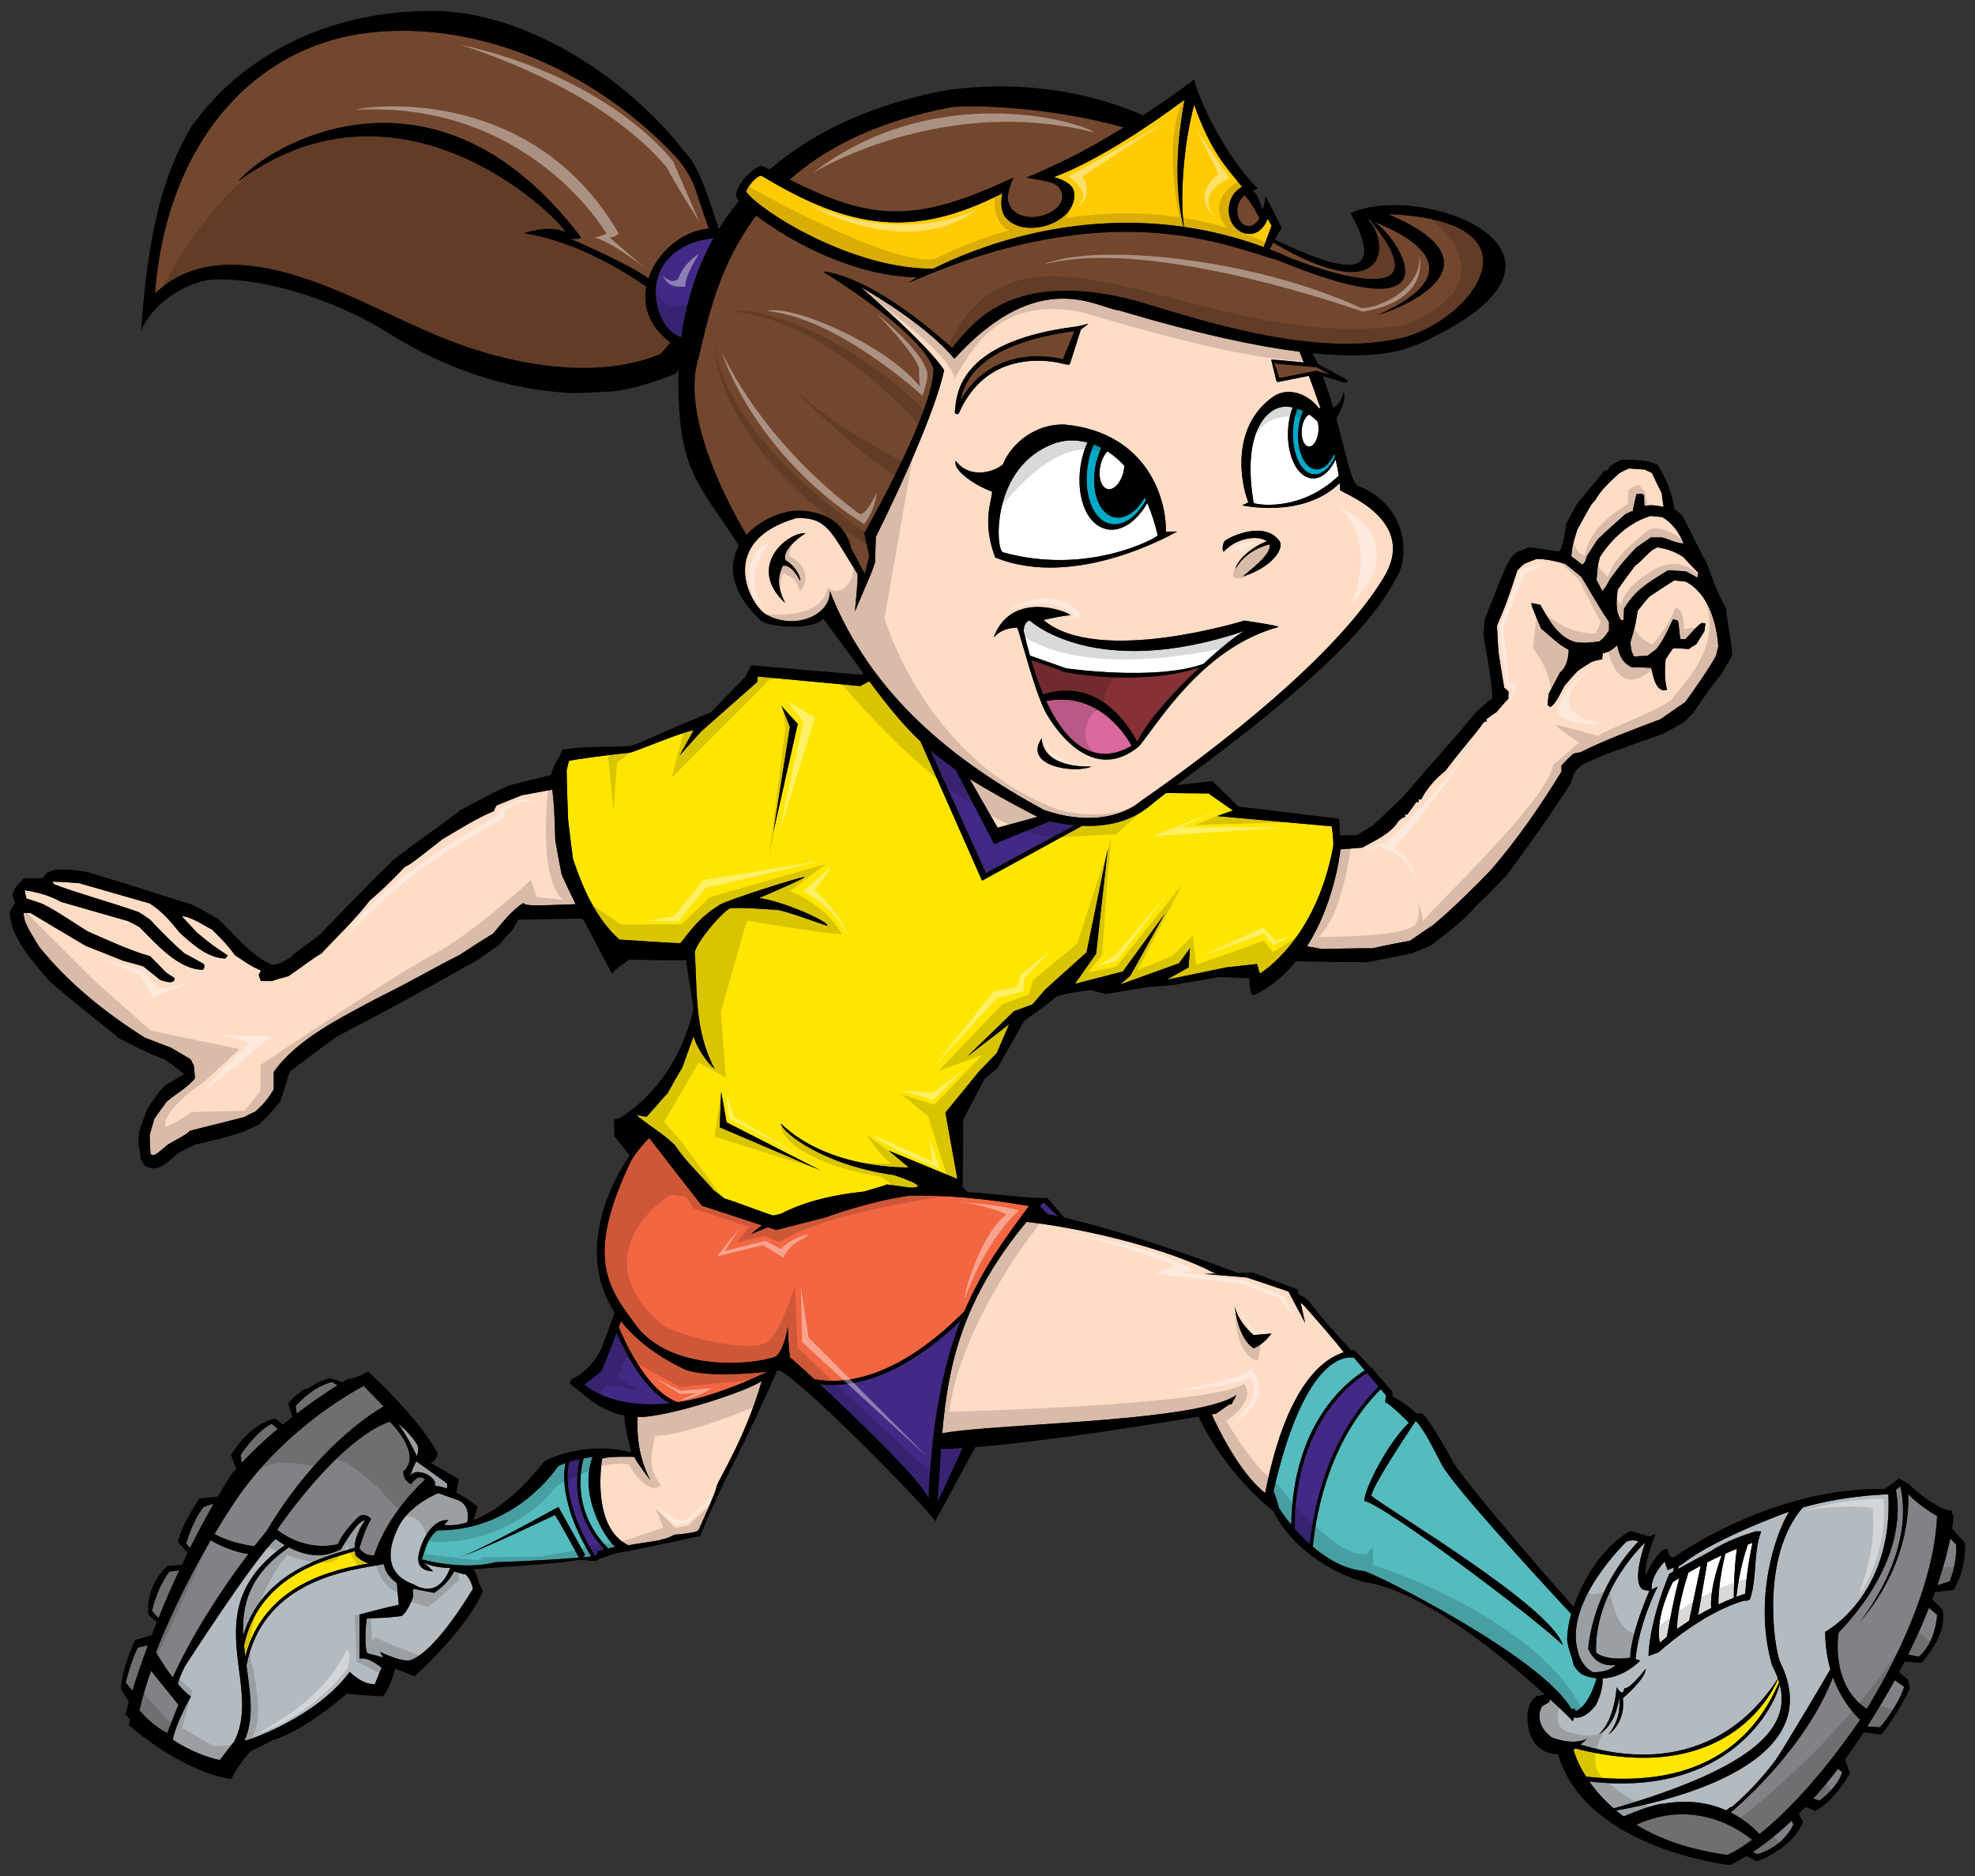 <?xml version="1.0" encoding="utf-8"?>
<!-- Generator: Adobe Illustrator 17.0.0, SVG Export Plug-In . SVG Version: 6.00 Build 0)  -->
<!DOCTYPE svg PUBLIC "-//W3C//DTD SVG 1.1//EN" "http://www.w3.org/Graphics/SVG/1.1/DTD/svg11.dtd">
<svg version="1.1" id="Layer_2" xmlns="http://www.w3.org/2000/svg" xmlns:xlink="http://www.w3.org/1999/xlink" x="0px" y="0px"
	 width="200px" height="190px" viewBox="0 0 200 190" style="enable-background:new 0 0 200 190;" xml:space="preserve">
<rect x="0" y="0" width="200" height="190" fill="#333333" stroke="none"/>
<path id="color12" style="fill:#FFCB05;" d="M120.928,10.612c1.73,4.807,3.172,6.225,4.852,8.308
	c-0.766,0.428-1.174,1.098-1.295,1.813c-0.41,2.432,1.889,3.667,3.137,2.545c0.32-0.288,0.523-0.542,0.743-1.11
	c0.129,0.189,0.261,0.42,0.405,0.69c-0.102,0.259-0.486,1.307-0.805,2.166c-2.757-1.013-5.455-1.667-8.058-2.043
	C119.482,20.391,119.797,14.772,120.928,10.612z M94.506,27.213c4.342-2.178,13.911-5.879,25.354-4.238
	c-0.357-1.348-1.243-5.766,0.104-12.878c-3.411,2.542-8.948,6.256-13.241,7.838c1.017,0.252,1.961,0.782,2.051,1.567
	c0.351,3.061-4.944,4.787-6.897,2.575c-0.506-0.573-0.567-1.496-0.372-2.505c-8.896,4.574-15.298,3.723-24.375-1.761
	c-0.467-0.087-1.401,1.035-1.584,1.606C77.137,21.503,86.408,27.287,94.506,27.213z"/>
<path id="color11" style="fill:#F26641;" d="M82.478,139.691c-1.262-1.161-2.202-1.998-2.494-2.222
	c-0.173-1.558-0.208-3.104-0.208-3.104s-0.293,2.227-1.189,3.007c-2.023,0.845-10.171,1.65-13.936-2.816
	c-3.125-4.173-5.47-7.056-0.75-16.983c0.561-0.952,1.429-1.929,1.836-2.306c0.013,0.006,0.025,0.01,0.038,0.017l2.754,3.567
	l2.553,3.263l6.081,1.989c-0.379,0.275-0.749,0.566-1.095,0.886c0.551-0.224,1.109-0.458,1.681-0.694l0.852,0.278l5.012-1.277
	c0,0,4.146-1.584,8.513-2.201c3.309-0.065,7.248,0.22,12.073,1.05c-2.323,3.157-4.668,6.25-6.53,10.656
	C90.876,139.629,85.583,140.254,82.478,139.691z M69.372,138.707c-3.021-1.45-5.091-3.126-6.479-4.887l-0.232,0.597
	c0.434,1.063,2.802,6.531,5.977,7.599c0.417-0.063,0.845-0.142,1.291-0.237c3.057-0.661,6.162-2.078,7.778-2.847
	C75.198,139.188,71.346,139.438,69.372,138.707z"/>
<path id="color10" style="fill:#54BBBE;" d="M130.762,154.423c-0.791-0.96-1.244-1.688-1.244-1.688s-0.102-0.567-0.553-1.728
	c3.441-15.055,8.167-13.478,8.167-13.478l1.076,1.267C136.471,139.867,130.918,144.102,130.762,154.423z M160.195,169.568
	c0,0-0.43-0.264-0.83-0.901c-0.151-0.855-0.564-1.64-0.65-2.51c-0.002-0.017-0.01-0.027-0.012-0.042
	c-0.006-0.735,0.111-1.615,0.409-2.647c-4.15-4.468-11.89-12.923-13.093-15.099c-0.664-1.206-1.614-3.334-2.595-4.405
	c-0.021-0.024-0.044-0.034-0.065-0.047c-1.217,1.815-4.418,6.67-4.485,7.581c1.697,1.417,18.273,11.244,19.385,15.113
	c-2.901-2.824-18.135-14.248-20.104-14.6c0.026-1.251,2.358-5.856,4.541-7.939c-0.034-0.01-0.068-0.027-0.104-0.062
	c-1.148-1.166-2.138-1.975-2.332-2.017c0.111-0.651,0.111-0.651,0.111-0.651l-0.551-0.648c-5.035,5.039-6.48,12.013-6.884,15.953
	c1.404,1.197,3.16,2.26,5.133,2.463c0.546-0.096,18.119,8.662,21.064,14c0.096-0.002,0.189-0.031,0.281-0.102l0.146,0.305
	c1.225-0.523,1.914-2.612,2.119-3.334C161.203,169.936,160.707,169.809,160.195,169.568z M60.021,147.543
	c0,0-0.393,0.061-0.925,0.165c-0.293,1.023-1.221,5.36,2.5,9.125c0.241-0.061,0.48-0.124,0.71-0.19
	C61.264,155.878,58.55,151.344,60.021,147.543z M59.878,157.638c-0.303,0.029-0.606,0.059-0.913,0.083l0.294-0.232l-2.717-4.865
	c0,0-7.767,4.326-9.831,5.023c2-0.625,9.477-4.207,9.477-4.207c0.28,0.315,2.024,3.541,2.439,4.312
	c-4.185,0.351-8.449,0.468-8.449,0.468c-3.242,0.881-7.468-0.279-7.468-0.279l0.412-1.229c0.402-1.228,1.168-1.716,1.168-1.716
	c8.016,0.061,12.195-6.467,12.195-6.467c0.186-0.127,0.463-0.245,0.78-0.354C56.53,151.941,59.119,156.428,59.878,157.638z
	 M46.664,157.661c-0.193,0.058-0.331,0.086-0.397,0.075C46.336,157.75,46.475,157.721,46.664,157.661z"/>
<path id="color9" style="fill:#73472E;" d="M137.729,21.663c0.006,0,0.011,0,0.016,0c-0.003,0.001-0.007,0.002-0.01,0.003
	C137.732,21.665,137.73,21.664,137.729,21.663z M129.009,36.641l0.548,1.654l3.717-0.741c0.026-0.007,0.057-0.005,0.084,0.003
	l1.358,0.396l-1.392-0.754l-4.034-0.36L129.009,36.641z M102.631,17.982c-0.572,1.45-0.798,2.173-0.301,2.968
	c1.372,2.197,6.109,0.529,5.095-1.648c-0.364-0.776-0.987-0.896-3.521-1.309c0.33-0.125,1.048-0.434,1.392-0.579l1.165-0.547
	c2.348-1.04,4.932-2.482,7.333-3.959c-7.465-2.106-15.346-2.297-17.445-2.055c-7.558,1.417-12.748,4.128-16.388,7.335
	C88.396,22.437,92.778,22.595,102.631,17.982z M65.442,29.039c-1.646-1.168-6.861-4.596-12.386-5.411
	c0.876-0.329,3.068-0.768,4.164-0.109c0.438-0.329-15.999-17.752-33.093-5.15c2.521-3.287,19.724-14.136,34.736,5.698
	c-0.329,0.22-1.096,0.109-1.096,0.109s5.906,2.547,7.896,4.006c0.873-2.615,3.428-4.81,6.111-5.034
	c-0.298-0.856-0.722-2.05-1.283-3.779c-0.606-1.868-1.776-3.206-2.261-3.713c-0.485-0.51-0.984-1.007-1.495-1.49
	c-0.511-0.483-1.032-0.953-1.565-1.41c-0.532-0.455-1.075-0.898-1.625-1.327c-0.554-0.431-1.115-0.847-1.682-1.244
	c-0.567-0.398-1.141-0.78-1.72-1.146c-0.576-0.366-1.16-0.714-1.748-1.047c-0.586-0.331-1.177-0.647-1.77-0.943
	c-0.594-0.297-1.19-0.579-1.787-0.842c-0.597-0.265-1.197-0.51-1.797-0.74c-0.6-0.229-1.2-0.442-1.8-0.635
	c-0.601-0.196-1.201-0.376-1.8-0.537c-0.599-0.161-1.195-0.304-1.79-0.433c-0.595-0.127-1.188-0.237-1.777-0.333
	c-0.589-0.093-1.175-0.171-1.757-0.232c-0.583-0.062-1.16-0.107-1.733-0.137c-0.572-0.03-1.141-0.044-1.702-0.042
	c-0.563,0.003-1.119,0.018-1.669,0.051C38.464,3.2,37.921,3.246,37.385,3.31c-0.696,0.08-1.378,0.189-2.043,0.326
	c-0.667,0.138-1.315,0.303-1.951,0.494c-0.635,0.19-1.253,0.406-1.855,0.646c-0.601,0.241-1.188,0.505-1.754,0.792
	c-0.568,0.288-1.12,0.597-1.653,0.927c-0.534,0.329-1.05,0.68-1.548,1.049c-0.499,0.371-0.979,0.758-1.441,1.164
	c-0.463,0.405-0.91,0.828-1.337,1.266c-0.426,0.438-0.837,0.891-1.228,1.358c-0.392,0.467-0.766,0.947-1.122,1.44
	c-0.356,0.493-0.695,0.998-1.016,1.514c-0.322,0.516-0.625,1.041-0.913,1.577c-0.286,0.536-0.556,1.078-0.808,1.63
	c-0.254,0.552-0.489,1.111-0.708,1.678c-0.22,0.564-0.423,1.136-0.61,1.712c-0.187,0.575-0.359,1.156-0.516,1.741
	c-0.156,0.584-0.296,1.172-0.423,1.76c-0.126,0.59-0.238,1.182-0.334,1.775c-0.097,0.592-0.181,1.184-0.25,1.778
	s-0.126,1.186-0.169,1.777c0.435-0.421,0.894-0.791,1.375-1.114c0.48-0.323,0.982-0.6,1.502-0.83c0.519-0.23,1.057-0.416,1.61-0.561
	c0.553-0.145,1.12-0.247,1.7-0.313c0.58-0.064,1.171-0.092,1.772-0.085c0.603,0.009,1.213,0.051,1.831,0.124
	c0.618,0.072,1.243,0.175,1.873,0.306c0.628,0.131,1.264,0.287,1.902,0.466c0.637,0.179,1.277,0.382,1.919,0.602
	c0.641,0.22,1.285,0.458,1.927,0.711c0.643,0.252,1.284,0.518,1.924,0.793c0.642,0.276,1.282,0.563,1.919,0.852
	c0.637,0.29,1.273,0.585,1.907,0.88c0.634,0.295,1.264,0.591,1.894,0.883c0.627,0.291,1.253,0.577,1.877,0.855
	c0.624,0.278,1.246,0.548,1.866,0.805c0.62,0.255,1.239,0.499,1.856,0.724c0.563,0.204,1.128,0.397,1.698,0.58
	c0.57,0.183,1.144,0.355,1.722,0.513c0.578,0.159,1.156,0.306,1.738,0.439c0.581,0.133,1.165,0.253,1.747,0.36
	c0.586,0.108,1.17,0.2,1.755,0.279c0.585,0.077,1.169,0.141,1.753,0.187c0.582,0.047,1.164,0.077,1.743,0.089
	c0.579,0.014,1.156,0.008,1.728-0.018c0.571-0.025,1.139-0.069,1.702-0.136c0.563-0.066,1.119-0.152,1.668-0.264
	c0.549-0.11,1.093-0.244,1.626-0.403c0.533-0.159,1.056-0.345,1.568-0.557c0.159-0.066,0.574-0.561,1.083-1.214
	C65.709,33.055,65.086,30.983,65.442,29.039z M81.005,51.717c4.657,0.149,5.175,3.769,5.175,3.769l1.389,2.639l0.459-1.825
	l-0.517-2.292c0,0,7.124-12.479,7.011-16.664c-1.319-3.883-11.193-9.834-11.193-9.834s4.37-0.08,13.086,7.723
	c1.969-2.338,5.666-7.788,17.572-5.034c4.255,0.984,18.702,6.659,28.634,3.843c6.878-2.176,13.741-11.724-2.044-12.352
	c11.847,5.015,1.813,9.382-0.997,10.194c10.088-4.548,2.794-8.166-0.395-9.392c2.441,1.489,8.992,11.603-9.768,3.869
	c-5.544-1.584-16.896-6.688-37.398,2.287c-0.113,0.05,0.193-0.174,0.847-0.555c-6.29-0.112-12.726-3.527-16.282-6.266
	c-3.941,5.227-4.993,10.938-5.848,14.429c-1.983,6.197,3.848,16.241,4.865,17.922C77.034,52.587,79.298,51.662,81.005,51.717z
	 M129.595,25.656c1.936,0.967,17.665,6.942,9.168-3.324c-0.077-0.027-0.145-0.052-0.214-0.076c2.252,2.355,2.02,9.175-9.625,2.313
	c-0.121,0.228-0.23,0.461-0.333,0.698C128.926,25.396,129.259,25.517,129.595,25.656z M127.367,22.366
	c0.062-0.082,0.119-0.191,0.177-0.297c-0.43-0.783-0.813-1.436-1.056-1.747c-0.141-0.189-0.301-0.363-0.455-0.541
	c-0.363,0.309-0.596,0.679-0.676,1.068C125.004,22.571,126.454,23.579,127.367,22.366z M100.458,37.257
	c3.029-1.754,6.336-1.09,7.173-0.879l1.167-2.837c-3.325,0.439-5.981,1.225-7.897,2.334c-2.644,1.53-3.365,3.341-3.607,4.617
	C98.114,39.085,99.175,38,100.458,37.257z"/>
<path id="color8" style="fill:#FFE600;" d="M123.277,82.649l1.596-0.556l-2.497-1.733l-4.292-0.047
	c-0.638,0.488-1.182,0.915-1.6,1.265c-2.153,1.808-4.764,2.15-6.891,2.057L99.45,89.194l-6.23-14.102
	c-1.534-1.452-2.89-3.069-4.474-5.151c-0.231-0.304-0.472-0.625-0.715-0.949l-0.921,0.493l-10.376-0.969l-0.042,0.543l-5.683,5.015
	L68.83,76.5l1.427-2.562c-0.048,0.022-0.1,0.04-0.142,0.068c0.005-0.009,0.008-0.019,0.014-0.027c-1.26,0.23-5.46,2.024-6.337,2.253
	c-1.641,0.153-5.765,0.688-6.183,0.838c-0.076,0.309-0.152,0.613-0.229,0.957c0.038,1.64,0.076,3.321,0.152,4.999
	c0.152,1.299,0.305,2.636,0.495,3.97c0.994,2.979,2.33,6.031,4.696,8.168c0.459,0,5.817,0.418,6.197,0.343
	c1.337-1.712,2.047-2.67,3.995-3.891c1.068-0.574,8.283-2.863,8.549-2.787c0.041,0.153-4.605,2.124-4.605,2.124
	c2.29,0.266,7.012,2.342,6.936,2.8c-0.229,0-3.522-1.282-4.972-1.588c0,0-4.127-0.32-4.93-0.168
	c-0.954,0.571-3.277,3.328-3.544,4.437c0.288,3.743-0.083,7.897,2.015,11.807c-0.801-0.609-1.93-2.348-2.121-3.303
	c-0.383,1.029-0.762,2.101-1.145,3.17c-0.534,0.879-1.031,1.756-1.527,2.673c-0.38,0.305-0.686,0.801-2.099,2.327l-1.047-0.176
	c1.909,1.525,2.497,1.702,3.911,3.037c1.106,1.68,2.632,3.055,3.931,4.58c0.343,0.27,0.726,0.535,1.105,0.84
	c0.917,0.229,3.968,1.449,4.923,1.715c0.074-0.004,0.351-0.065,0.763-0.168c2.486-1.278,5.411-1.948,8.421-2.252
	c1.322-0.377,2.263-0.664,2.313-0.726c0.05,0,2.341,0.325,2.387,0.325c2.44,0-1.723-1.268-1.661-1.277
	c-7.055-0.986-11.219-4.221-11.445-5.215c4.917,4.729,12.957,4.445,12.957,4.445l-2.034-1.702l6.953,2.872l-1.208-6.723l3.398-4.162
	l1.804-1.873l1.248-2.914l-4.23,3.262l4.717-4.578l1.873-0.693l1.317-1.525l4.162-3.746l2.149-10.474L111,96.592l-2.148,3.051
	l4.854-1.248l4.23-5.826l-3.468,6.242l-1.041,0.902l5.966-2.15l1.109-1.525l-0.139,1.941l-2.221,1.248l6.035-1.248l3.121-0.347
	l0.277,0.972c0,0,5.656-3.266,7.441-12.903c0.049-0.691-0.158-2.01-0.158-2.01L123.277,82.649z M83.053,118.516l-10.168-4.342
	l0.144-3.621l0.552,3.117L83.053,118.516z M78.322,84.226l1.671-10.613l-0.877-2.173c0.042,0.126,1.672,1.881,1.672,1.881
	L78.322,84.226z M180.159,170.373c-4.647,10.911-15.397,9.98-19.552,9.559c-0.99-1.563-1.267-2.72-1.267-2.72
	c0.063-0.038,0.129-0.082,0.193-0.126c14.928,3.819,19.698-5.115,20.522-7.034C180.098,170.159,180.127,170.266,180.159,170.373z
	 M36.018,157.535c0,0,0.54,0.595,1.326,0.808c-3.536,0.604-10.608,2.106-12.504,9.431c-0.048-0.369-0.092-0.739-0.128-1.112
	c1.409-6.693,7.666-8.524,10.49-9.345c0.286-0.084,0.532-0.155,0.736-0.223C35.955,157.242,35.97,157.391,36.018,157.535z"/>
<path id="color7" style="fill:#808285;" d="M43.056,149.854c-0.085,0.074-3.723,3.258-5.161,7.648c0,0-0.837,0.211-1.503-0.7
	c0,0,0.696-2.319,1.203-2.946c0,0-0.523-0.72-1.255-0.275c0,0-1.563,1.47-2.117,2.795c0,0-3.006,0.97-6.158-1.439
	c0,0,6.08-9.055,11.396-10.957c0,0,3.408,3.278,1.387,5.043c0,0-0.114,0.869,0.791,1.309
	C41.638,150.328,42.315,149.138,43.056,149.854z M34.188,140.293l-0.581-0.322c-2.032,0.499-3.67,2.428-3.67,2.428l0.109,0.775
	C31.259,142.245,32.639,141.273,34.188,140.293z M38.852,142.446l-2.016-2.077c0,0-7.844,3.926-13.071,11.747
	c-0.351,0.524-0.688,1.047-1.018,1.565c-0.093,0.148-0.181,0.293-0.271,0.439c-0.227,0.364-0.451,0.725-0.666,1.082
	c-0.028,0.048-0.06,0.097-0.088,0.144l0.002,0.002c1.314,0.78,3.038,1.116,4.036,1.25c0.051-0.064,0.099-0.123,0.147-0.186
	c0.039-0.049,0.078-0.102,0.114-0.146l0.03-0.035c0.577-0.732,0.926-1.142,0.926-1.142
	C32.503,145.807,38.852,142.446,38.852,142.446z M21.627,152.316c-0.493,0.072-1.035,0.336-1.035,0.336
	c-1.185,1.555-1.737,3.695-1.737,3.695l0.392,0.416C19.974,155.305,20.769,153.813,21.627,152.316z M28.134,144.709l-0.621-0.503
	c-1.519,0.688-3.144,3.147-3.144,3.147l0.113,0.791C25.266,147.307,26.481,146.102,28.134,144.709z M18.151,159.038l-1.002,0.145
	c-1.394,1.902-1.75,3.984-1.75,3.984l0.652,0.703C16.665,162.357,17.362,160.73,18.151,159.038z M13.949,166.874
	c-0.646,1.251-1.225,3.519-1.225,3.519l0.676,0.844c0.374-1.184,0.897-2.758,1.582-4.602L13.949,166.874z M21.342,155.988
	c-0.049,0.083-0.095,0.164-0.145,0.248c-0.096,0.167-0.19,0.33-0.284,0.494c-0.152,0.267-0.302,0.53-0.447,0.791
	c-0.092,0.166-0.184,0.33-0.274,0.494c-0.144,0.262-0.283,0.518-0.419,0.773c-0.08,0.148-0.162,0.301-0.24,0.447
	c-0.164,0.309-0.319,0.608-0.472,0.908c-0.062,0.119-0.125,0.239-0.185,0.357c-0.165,0.325-0.324,0.645-0.477,0.954
	c-0.073,0.145-0.139,0.286-0.209,0.428c-0.098,0.205-0.195,0.405-0.289,0.601c-0.07,0.15-0.138,0.294-0.206,0.436
	c-0.084,0.181-0.165,0.355-0.245,0.525c-0.063,0.136-0.124,0.27-0.182,0.397c-0.077,0.169-0.149,0.328-0.22,0.487
	c-0.05,0.114-0.104,0.231-0.151,0.339c-0.081,0.186-0.155,0.354-0.228,0.523c-0.055,0.129-0.106,0.25-0.158,0.367
	c-0.063,0.151-0.127,0.303-0.184,0.438c-0.035,0.086-0.065,0.159-0.098,0.236c-0.042,0.102-0.083,0.199-0.118,0.287
	c-0.029,0.068-0.051,0.127-0.076,0.189c-0.033,0.084-0.062,0.154-0.088,0.222c-0.016,0.043-0.033,0.082-0.047,0.12
	c-0.026,0.068-0.047,0.121-0.063,0.164c-0.007,0.019-0.013,0.032-0.018,0.045c-0.016,0.046-0.026,0.072-0.026,0.072
	s0.731,1.294,1.693,2.56c0.133-0.293,0.271-0.582,0.412-0.873c0.041-0.086,0.084-0.174,0.126-0.26
	c0.102-0.208,0.205-0.416,0.309-0.621c0.045-0.091,0.091-0.181,0.137-0.271c0.119-0.232,0.241-0.464,0.361-0.692
	c0.028-0.052,0.054-0.102,0.081-0.152c0.15-0.276,0.302-0.558,0.455-0.832c0.037-0.064,0.073-0.129,0.109-0.194
	c0.12-0.211,0.239-0.421,0.359-0.631c0.047-0.081,0.095-0.164,0.141-0.245c0.121-0.207,0.24-0.41,0.36-0.61
	c0.037-0.063,0.074-0.127,0.111-0.188c0.159-0.265,0.314-0.522,0.474-0.777c0.02-0.032,0.039-0.063,0.061-0.096
	c0.137-0.224,0.275-0.443,0.414-0.659l0.129-0.205c0.122-0.188,0.243-0.376,0.363-0.561c0.037-0.059,0.075-0.115,0.113-0.174
	c0.314-0.479,0.625-0.941,0.928-1.384c0.03-0.042,0.06-0.084,0.088-0.126c0.125-0.183,0.25-0.359,0.37-0.533
	c0.032-0.043,0.063-0.09,0.094-0.133c0.142-0.201,0.282-0.398,0.418-0.59l0.003-0.004c0.15-0.209,0.295-0.409,0.438-0.604
	c0.008-0.012,0.016-0.021,0.024-0.031c0.126-0.176,0.25-0.34,0.37-0.504c0.023-0.028,0.045-0.06,0.067-0.09
	c0.114-0.153,0.225-0.3,0.332-0.439c0.007-0.012,0.018-0.023,0.026-0.035c-1.89-0.24-3.505-1.195-3.818-1.39L21.342,155.988z
	 M14.125,173.23c1.533,1.76,2.813,2.278,2.813,2.278l1.131-2.857l-2.771-3.428C14.476,171.518,14.125,173.23,14.125,173.23z
	 M193.23,151.311c0,0,0.639,6.631-4.974,13.054c0,0,5.769-6.898,4.181-13.841l-0.453,0.388c0.352,1.638,0.923,7.36-5.787,14.437
	c0,0-0.926,5.223,2.833,7.723c0,0,6.772-10.438,7.129-19.534C196.159,153.534,194.439,152.604,193.23,151.311z M198.081,156.418
	l-0.585-0.604c-0.233,1.151-0.635,2.752-1.314,4.742l1.264-0.399C197.443,160.157,198.227,158.263,198.081,156.418z
	 M189.116,174.809c0,0-0.011,0.019-0.027,0.047l1.291,0.078c0,0,1.776-2.043,2.448-4.093l-0.953-0.675
	C191.07,171.636,190.155,173.188,189.116,174.809z M165.688,184.809c2.238,1.36,5.233,2.52,9.24,3.054c0,0,0.897-0.341,2.498-1.525
	C176.335,185.425,171.717,182.066,165.688,184.809z M175.261,183.566c0.999,0.504,1.983,1.215,2.925,2.186
	c2.371-1.896,5.91-5.378,10.188-11.57c-0.77-0.736-1.971-2.143-2.759-4.311C182.98,176.764,176.605,182.428,175.261,183.566z
	 M177.475,187.584l0.508,0.196c0,0,2.459-0.574,3.629-2.99l-0.166-0.395C180.225,185.551,178.893,186.65,177.475,187.584z
	 M183.613,182.172l0.649,0.189c0,0,1.841-1.33,2.292-2.881l-0.425-0.336C185.4,180.093,184.559,181.127,183.613,182.172z
	 M193.23,167.571l1.055,0.215c0,0,1.587-1.037,1.882-4.22l-0.823-0.73C194.777,164.27,194.081,165.852,193.23,167.571z"/>
<path id="color6" style="fill:#DA689D;" d="M105.939,71c3.232,6.991,7.136,5.447,8.653,4.527
	C113.954,74.369,111.145,69.986,105.939,71z"/>
<path id="color5" style="fill:#00AAC8;" d="M115.927,50.378c0.044,0.093,0.086,0.188,0.128,0.284
	c-0.842,1.479-2.017,2.438-3.188,2.438c-0.146,0-0.288-0.016-0.428-0.044c-0.889-0.188-1.606-0.946-2.026-2.14
	c-0.435-1.231-0.491-2.764-0.165-4.317c0.119-0.567,0.299-1.091,0.501-1.593c0.26,0.096,0.521,0.211,0.782,0.346
	c-0.24,0.508-0.439,1.07-0.567,1.681c-0.551,2.623,0.292,5.021,1.884,5.356C113.956,52.623,115.127,51.786,115.927,50.378z
	 M135.113,45.964c-0.5,1.128-1.307,1.77-2.106,1.519c-1.11-0.349-1.778-2.271-1.491-4.292c0.084-0.595,0.256-1.11,0.465-1.563
	c-0.196-0.098-0.399-0.18-0.61-0.246c-0.157,0.438-0.289,0.91-0.363,1.432c-0.171,1.197-0.075,2.398,0.267,3.385
	c0.334,0.956,0.856,1.59,1.478,1.784c0.097,0.03,0.196,0.05,0.295,0.058c0.823,0.064,1.611-0.644,2.142-1.784
	C135.161,46.159,135.138,46.062,135.113,45.964z"/>
<path id="color4" style="fill:#B4BBC0;" d="M42.217,147.489c-0.222-0.492-0.89-1.892-1.902-3.308
	c1.309,1.051,1.924,2.117,1.924,2.117C42.442,146.641,42.337,147.137,42.217,147.489z M41.508,149.482
	c0.534-0.752,1.698-0.179,1.698-0.179c0.822,0.439,0.909,0.896,0.855,1.181c0.111,0.005,0.53,0.033,1.198,0.27
	c0.027-0.156,0.043-0.35,0.005-0.521l-3.12-2.239C41.852,148.604,41.508,149.482,41.508,149.482z M165.091,167.887
	c0,0-0.118-1.955,1.931-6.759l-0.394-0.08c0,0-1.673,0.16-0.031-4.829c0,0-5.153,4.743-4.972,11.16
	C161.625,167.379,162.602,168.253,165.091,167.887z M180.217,170.57c-0.395,2.021-4.943,11.535-19.277,9.857
	c0.597,0.856,1.405,1.8,2.479,2.729C178.184,178.857,181.338,174.768,180.217,170.57z M161.293,169.352c0,0,1.543,0.11,2.321-0.737
	c0,0-1.911,0.45-2.781-1.626c0,0,0.276-5.807,5.069-10.866c0,0-0.434-0.273-1.186,0.007c0,0-6.443,6.146-4.912,11.18
	C159.807,167.309,160.064,168.684,161.293,169.352z M47.104,159.432c-0.356,0.018-0.79-0.253-1.139-0.244
	c-0.352,0.592-0.653,1.188-1.991,2.133l-2.152-0.413l-0.005,0.885c0,0-0.541,1.487-1.153,1.878c0,0-1.08,0.13-1.536,0.161
	l-1.993,0.086c0,0-0.322,2.403,0.039,3.51l1.642,0.44l-0.348-0.577c0,0,1.854,0.908,2.83,0.89c0,0,2.021,0.211,6.592-7.258
	C47.892,160.921,47.723,159.918,47.104,159.432z M36.417,167.994l-0.009-4.471c0,0,2.771-0.763,3.976-0.971l-0.201-2.246
	c-0.554-0.36-1.153-0.962-1.322-1.899c-0.25,0.059-0.588,0.116-1.015,0.188c-3.404,0.571-11.318,1.908-12.887,10.087
	c0.021,0.159,0.043,0.32,0.063,0.48c0.326,2.525,0.735,4.902-0.273,7.125c0.266-0.05,0.471-0.092,0.452-0.102
	c0,0,6.74-2.177,10.212-6.859c0,0,1.241,1.301,2.542,1.245l0.684-1.665C38.639,168.906,37.291,167.739,36.417,167.994z
	 M41.914,160.473c0,0,2.406,1.705,3.667-1.675c-0.854-0.009-1.978-0.128-2.747-0.608c0,0,0.335,0.244,1.023,0.946
	c0,0-1.917,0.114-1.429-1.855c0.486-1.972,1.735-3.498,2.983-3.304l-0.443,0.457c0,0,0.863,0.202,2.349-0.246
	c0.106-0.545,0.218-1.819-0.978-2.269l-1.953-0.694c0,0-2.904,1.121-4.051,3.447C39.189,156.998,38.984,159.432,41.914,160.473z
	 M28.849,156.489c-0.359-0.21-0.68-0.427-0.949-0.626c-2.326,2.226-9.179,12.91-9.18,12.908c-0.502,1.002-0.663,1.545-0.714,1.765
	c0.43,0.508,0.884,0.972,1.325,1.29c0,0-1.553,2.736-1.832,4.359c0,0,1.947,1.432,4.754,2.077l1.366-1.778
	c0,0,0.025-0.004,0.041-0.006c1.205-2.233,0.89-4.701,0.556-7.293C23.669,164.941,23.121,160.559,28.849,156.489z M35.107,156.995
	c0.319-0.093,0.589-0.173,0.807-0.245c0.012-1.393,1.042-2.745,1.042-2.745c-0.672-0.177-2.433,2.91-2.433,2.91
	c-0.361,0.211-1.415,0.572-1.885,0.581c-0.011,0-0.016,0.008-0.024,0.011c-1.229,0.099-2.401-0.297-3.358-0.796
	c-4.092,2.852-4.768,5.891-4.619,8.921C26.446,159.537,32.36,157.794,35.107,156.995z M160.052,176.693
	c0.366-0.303,0.653-0.588,0.653-0.588c-1.53,0.735-3.584-0.15-3.584-0.15c-1.975-1.518-0.971-3.134-0.971-3.134l0.711-0.419
	c0.001-0.008,0-0.014,0.002-0.02c0.039-0.089,0.087-0.175,0.131-0.263c1.305,1.199,2.089,1.986,2.089,1.986s0.205,0.514,0.312-0.164
	c0.514,0.111,1.248-0.064,2.176-1.186c0,0,0.8-1.416,0.714-2.761c2.212-0.088,3.814-1.808,3.814-1.808l-0.477-0.155
	c0.396-3.847,2.256-7.341,2.256-7.341l-0.624,0.299c-0.087-1.48,1.325-2.833,1.325-2.833l0.295,0.862l0.641-0.266l-0.074,0.416
	l-0.397,0.219c0,0-1.982,4.588-2.108,8.336l1.02-0.375c0,0,4.398-4.045,8.747-5.255c-0.003,0.104,0.452-0.046,0.501-0.088
	c0.755-2.112,0.324-4.735,1.148-6.907c-0.112,0.008-0.619-0.02-0.627,0.017c-0.855,0.258-2.925,0.942-4.441,1.954l-3.355,1.835
	l0.078-0.279l0.363-0.222c2.903-2.318,9.201-4.69,9.201-4.69c0.53-0.225,1.071-0.425,1.612-0.608
	c-1.354,2.108-3.673,8.846-1.73,15.563c0.236,0.448,0.438,0.896,0.594,1.339C173.063,180.68,162.331,177.354,160.052,176.693z
	 M161.909,175.646c0,0,1.634-0.707,2.05-3.648c0,0,0.362,1.896-1.072,3.676c0,0,1.774-1.195,1.452-3.689
	c0,0,2.313-1.928,2.325-2.989c0,0-1.605,2.12-2.178,1.993c0,0-0.061,1.025-0.776-0.098
	C163.71,170.889,163.521,174.223,161.909,175.646z M191.227,151.346c-0.988,0.028-4.716,0.209-8.66,1.328
	c-4.168,4.782-3.014,13.764-2.313,15.645c5.105,10.145-10.595,13.979-16.588,15.055c0.24,0.199,0.493,0.398,0.761,0.594
	c0.267-0.132,3.056-1.266,3.906-1.273c1.899-0.342,4.198-0.353,6.48,0.66c0.127-0.095,0.256-0.209,0.388-0.311
	c0.086-0.004,0.175-0.028,0.256-0.099c1.627-1.411,3.081-2.982,4.371-4.709c0.553-0.745,5.294-8.73,5.524-9.164
	c-0.313-1.1-0.52-2.362-0.521-3.805C184.829,165.266,191.716,161.643,191.227,151.346z"/>
<path id="color3" style="fill:#853135;" d="M121.484,67.59c-2.596,2.446-5.407,5.528-6.305,7.545
	c-3.679-6.674-8.498-5.15-9.529-4.777c-0.428-1.006-0.842-2.172-1.233-3.518c0.704,0.233,2.501,0.839,3.427,1.236
	C115.415,69.354,120.061,68.087,121.484,67.59z"/>
<path id="color2" style="fill:#FEDCC6;" d="M56.882,88.6c0.459,0.993,0.917,1.985,1.414,2.978c-4.277,0.152-4.277,0.152-5.077,0.039
	c-0.078-0.078-0.154-0.115-0.229-0.153c-1.221,0.763-2.137,2.022-3.053,3.092c-1.145,0.688-2.252,1.412-3.358,2.137
	c-3.512,1.794-4.351,2.404-8.512,4.466c-3.512,1.907-7.979,4.048-10.344,7.407v1.755c-0.498,0.879-1.148,1.642-1.91,2.29
	c-0.381,0.151-0.762,0.344-1.106,0.535c-1.833,0.457-3.665,0.916-5.458,1.373c-0.42,0.383-0.42,0.383-2.214,1.375
	c-1.223,1.029-1.223,1.029-1.565,1.107c-0.078-0.039-0.154-0.078-0.229-0.115c-0.039-0.649-0.076-1.299-0.076-1.947
	c0.152-0.533,0.306-1.068,0.457-1.604c0.42-0.611,0.84-1.183,1.26-1.755c0.917-0.801,2.099-1.413,2.864-2.366
	c-0.037-0.459-0.078-0.879-0.115-1.3c-0.115-0.228-0.23-0.456-0.344-0.647c-0.649-0.383-1.297-0.764-1.946-1.146
	c-0.916-0.344-1.795-0.688-2.672-1.031c-4.008-2.518-7.787-5.573-10.727-9.235c-1.106-1.834-1.106-1.834-1.411-2.56
	c-0.078-0.305-0.117-0.572-0.154-0.839c0.229,0,0.496,0,0.764,0.035c1.833,1.109,3.702,2.215,5.572,3.32
	c1.26,0.498,2.559,0.994,3.856,1.527c0.65,0.153,1.297,0.344,1.946,0.536c0.574,0.458,1.146,0.916,1.719,1.374
	c0.381,0.114,1.451,0.536,1.451-0.189c-0.306-0.192-0.611-0.384-0.878-0.574c-0.536-0.571-1.069-1.106-1.604-1.642
	c-2.137-0.61-4.313-1.642-6.335-2.519c-3.513-2.253-3.513-2.253-4.58-2.788c-0.537-0.191-1.07-0.38-1.605-0.533
	c-0.076-0.307-0.151-0.572-0.189-0.84c1.297,0.191,2.557,0.533,3.702,1.182c2.252,0.649,4.503,1.301,6.796,1.948
	c0.379,0.19,0.762,0.383,1.145,0.611c1.604,1.602,3.931,4.313,6.41,4.313c0.191-0.19,0.155-0.305,0.117-0.572
	c-0.65-0.383-1.299-0.725-1.948-1.067c-1.258-1.07-2.405-2.252-3.512-3.435c-0.381-0.27-0.762-0.536-1.145-0.765
	c-2.94-1.032-6.452-1.985-8.588-2.825c-0.076-0.113-0.115-0.191-0.154-0.267c0.879,0.039,1.756,0.075,2.672,0.153
	c2.368,0.686,4.773,1.373,7.178,2.061c1.26,0.801,2.1,1.794,3.014,2.939c1.221,1.106,2.864,2.634,4.659,2.634
	c0.076-0.113,0.15-0.229,0.229-0.305C21.46,95.7,21.46,95.7,19.934,94.44c-0.537-0.572-1.031-1.108-1.527-1.643
	c0.877,0,2.29,0.955,3.093,1.375c1.412,1.413,1.412,1.413,2.289,2.559c1.565,1.066,1.565,1.066,2.634,1.563
	c-0.078,0.155-0.152,0.307-0.229,0.461c0.077,0.189,0.151,0.379,0.229,0.609h1.107c0.534-0.191,1.106-0.344,1.679-0.497
	c1.527-1.03,2.328-1.718,3.321-2.289c1.604-1.719,3.474-3.474,4.886-5.345c1.527-1.336,1.527-1.336,3.589-3.435
	c0.611-0.306,0.611-0.306,3.778-2.787c1.682-0.991,3.397-2.099,5.23-2.862c0.077-0.191,0.152-0.383,0.269-0.572
	c0.838-0.344,1.678-0.689,2.555-1.031c1.032-0.19,2.061-0.382,3.093-0.573c0.191,1.755,0.191,1.755,0.305,5.154
	C56.425,86.271,56.653,87.416,56.882,88.6z M133.888,96.118c1.679-0.039,3.36-0.078,5.077-0.078
	c1.258-0.267,2.518-0.533,3.817-0.762c0.762-0.535,1.564-1.07,2.366-1.604c2.02-1.717,3.97-3.627,5.839-5.572
	c2.634-3.054,5.04-6.526,7.139-9.964v-0.611c0.382-0.42,0.765-0.8,1.184-1.182c0.229-0.078,0.459-0.113,0.725-0.154
	c2.597-1.296,5.421-2.327,8.131-3.358c0.803-0.574,1.641-1.145,2.48-1.719c1.108-1.525,2.213-3.091,3.129-4.693
	c0.078-0.344,0.153-0.648,0.23-0.955c-0.152-2.365-1.031-5.421-3.32-6.565c-0.383-0.039-0.765-0.074-1.146-0.115
	c-0.84,0.536-1.681,1.07-2.52,1.643c-0.42,0.457-0.801,0.954-1.184,1.45c-0.229,1.488-0.229,1.488-0.727,3.168
	c0.039,0.572,0.076,0.993,0.383,1.451c0.419-0.04,0.878-0.076,1.336-0.076c0.307-0.229,0.611-0.457,0.918-0.688
	c0.686-0.955,0.686-0.955,1.679-3.016c0.153,0.038,0.306,0.076,0.458,0.113c0.152,0.191,0.19,1.719,0.303,1.91h0.461
	c0.688-0.648,0.991-1.146,1.643-1.641c0.113,0,0.266,0,0.418,0.038c-0.037,0.268-0.076,0.532-0.113,0.8
	c-0.268,0.422-0.535,0.84-0.802,1.298c-0.269,0.153-0.534,0.306-0.765,0.497c-0.532-0.039-1.068-0.076-1.602-0.076
	c-0.269,0.382-0.534,0.764-0.763,1.145c-0.078,0.99-0.115,2.062,0.15,3.053c-1.145,0.383-1.41-1.449-1.604-2.213
	c-0.688-0.038-1.335-0.076-1.984-0.076c-0.955-0.458-1.261-1.222-1.449-2.216c-0.459,0.383-0.842,0.727-1.452,0.803
	c-0.037,0.19-0.074,0.382-0.074,0.611c-0.384,0.075-0.726,0.152-1.069,0.267c-0.496,0.305-0.992,0.611-1.451,0.953
	c-0.42,0.457-0.838,0.918-1.26,1.414c-0.383,0.609-0.878,1.907-1.488,2.212c-0.113-0.074-0.191-0.151-0.269-0.189
	c0.039-0.383,0.077-0.764,0.116-1.146c0.38-0.724,0.763-1.45,1.146-2.175c0.648-0.495,0.877-1.489,0.877-2.291
	c-1.067-0.533-1.871-1.411-2.787-2.138c-1.031-2.442-1.031-2.442-0.953-2.595c0.266,0.039,0.572,0.115,0.877,0.191
	c0.879,1.526,1.757,3.282,3.589,3.778c1.106,0.078,1.106,0.078,2.366-0.076c0.457-0.345,0.457-0.345,0.992-1.106v-0.877
	c-1.298-1.909-2.291-3.817-2.826-4.581c-0.532-0.458-1.067-0.879-1.603-1.298c-0.955-0.269-1.907-0.496-2.901-0.496
	c-0.418,0.152-0.838,0.307-1.258,0.496c-0.23,0.191-0.46,0.419-0.689,0.648c-1.066,3.245-1.066,3.245-2.061,5.611
	c0.037,0.879,0.078,1.795,0.153,2.711c0.19,1.183,0.382,2.364,0.572,3.587c0.153,0.114,0.306,0.23,0.456,0.383
	c-0.037,0.228-0.037,0.457-0.037,0.725c-0.419,0.421-0.801,0.878-1.182,1.337c-0.347,0.229-0.688,0.459-1.031,0.725v0.27h-0.23
	c-1.411,1.906-1.679,2.021-3.93,4.958c-0.956,0.766-1.91,1.797-2.443,2.903h-0.267v0.268h-0.229c-0.307,0.42-0.611,0.838-0.918,1.26
	h-0.229v0.266c-0.305,0.078-0.305,0.078-0.689,0.422c-0.686,1.222-2.556,2.06-3.661,2.669c-0.746,0.059-1.467,0.116-2.185,0.173
	c-0.088,0.777-0.731,5.653-3.404,9.825C132.852,95.927,133.359,96.012,133.888,96.118z M105.068,82.733
	c-2.83-1.467-5.048-2.697-6.88-3.854l2.835,4.949L105.068,82.733z M128.119,151.216c-2.606-2.055-4.774-6.559-5.407-7.965
	c0.169-0.028,0.32-0.056,0.435-0.075c0.412-0.29,0.822-0.58,1.238-0.865c0.106-0.072,0.213-0.086,0.305-0.059
	c0.18-0.316,0.356-0.639,0.517-0.965c-3.229,2.243-17.331,2.729-25.396,3.376l0.028-0.053l-0.12,0.061
	c-1.811,0.146-3.31,0.303-4.302,0.487c0.588-6.854,1.995-13.518,8.54-21.411c6.471,0.751,14.637,2.879,18.992,5.173
	c0.129,0.025,0.256,0.043,0.383,0.064l-1.405,0.037l4.348,0.365l4.196,1.413l1.701,3.199l-0.465-2.053
	c0.139,0.099,0.263,0.198,0.354,0.301c0.978,1.074,3.41,3.884,4.02,4.714C130.216,138.855,128.386,150.082,128.119,151.216z
	 M128.745,135.063l-1.797,0.158c0,0-1.606-1.318-1.898-2.918c0.136,1.713,0.884,3.68,1.914,4.248
	C127.604,136.285,128.252,135.755,128.745,135.063z M160.646,56.418c0.381-0.609,0.764-1.221,1.145-1.793
	c0.916-0.879,1.871-1.718,2.823-2.559c0.229-0.114,0.461-0.229,0.729-0.306c0.113-0.572,0.229-1.145,0.38-1.717
	c0.573-0.038,0.573-0.038,0.767,0.114c0,0.345,0,0.726,0.036,1.105c0.648-0.19,1.298-0.039,1.947,0.078
	c-0.078-0.459-0.154-0.918-0.191-1.375c-0.345-0.688-0.688-1.376-0.991-2.06c-0.27-0.117-0.497-0.23-0.727-0.346
	c-0.535-0.037-1.069-0.076-1.604-0.115c-0.346,0.154-0.689,0.307-0.993,0.496c-0.916,0.841-1.832,1.643-2.441,2.749
	c-0.344,0.307-0.344,0.307-1.795,2.938c-0.496,1.604-0.496,1.604-0.61,2.711c0.344,0.268,0.728,0.534,1.106,0.84
	C160.493,57.028,160.607,56.725,160.646,56.418z M167.859,55.426c-0.191,0.078-0.383,0.191-0.57,0.305
	c-0.727,0.611-1.377,1.414-1.682,1.527c-0.611,0.802-1.224,1.642-1.793,2.481c-0.115,0.992-0.269,2.215,0.342,3.054h0.27
	c0-0.382,0-0.764,0.037-1.146c1.145-1.947,2.559-2.709,4.466-3.894c0.572,0.039,1.185,0.077,1.794,0.114
	c0.383,0.191,0.765,0.421,1.184,0.649c0-0.19,0.036-0.345,0.075-0.495c-0.533-0.534-1.028-1.069-1.525-1.604
	C169.616,55.846,168.854,55.617,167.859,55.426z M167.173,52.257c-2.099,0.574-4.007,2.329-5.153,4.161
	c-0.229,0.84-0.229,0.84-0.344,2.329c0.19,0.344,0.383,0.725,0.574,1.107c0.305-0.307,0.305-0.307,0.8-1.221
	c1.261-1.681,1.261-1.681,2.634-3.169c0.498-0.344,0.994-0.688,1.489-1.031h1.146c0.725,0.191,1.488,0.609,2.178,0.609
	c-0.459-1.105-1.146-2.099-2.178-2.672C167.938,52.333,167.555,52.296,167.173,52.257z M65.867,149.917c0,0-1.415-1.815-1.636-2.364
	c0,0-2.584-0.097-3.25,0.178c0,0-1.224,6.871,2.645,8.777c1.804-0.352,3.56-0.402,4.649-1.07c0,0,2.205-0.148,2.459-0.463
	c0,0,1.794-3.902,1.826-4.396c0.029-0.484,2.875-4.778,4.583-10.729c-1.154,0.949-9.619,3.758-12.581,3.666
	C64.502,144.468,64.459,147.32,65.867,149.917z M84.024,59.84c0.162,2.43-3.536,4.071-6.492,2.372
	c-1.75-1.171-4.879-7.466,3.178-9.757c3.031,0,3.326,1.183,6.135,5.691c0.074,0.369-0.269,3.77-0.269,3.77l1.673-3.918l0.37-1.034
	l0.074-2.587c0,0,5.715-11.342,6.921-16.884c-1.772-2.714-8.443-8.406-8.443-8.406s6.37,3.506,9.476,7.251
	c8.662-9.513,14.497-5.099,16.701-4.892c8.021,2.394,13.905,3.625,18.256,4.178c0.108,0.271,0.248,0.627,0.424,1.084
	c-1.375-0.135-3.301-0.317-3.293-0.281l0.512,2.117c0.015,0.063,0.058,0.11,0.113,0.13c0.029,0.011,0.063,0.015,0.097,0.008
	l3.09-0.617c0.386,1.029,0.794,2.158,1.187,3.314c-0.067-0.021-0.139-0.04-0.195-0.067c-1.069-1.393-2.975-2.128-4.492-1.214
	c-4.334,2.939-3.511,8.547-2.628,10.79l-0.631,0.292c0,0,6.14,1.404,9.881-2.25c0.022,0.253,0.039,0.496,0.039,0.717
	c0.591,0.443,7.981,3.178,4.358,8.943c-4.877,7.983-16.776,17.148-24.539,22.544c-2.18,1.829-5.838,2.292-9.829,0.888
	C96.602,77.093,88.176,70.39,84.024,59.84z M110.533,77.64c-5.322,0.073-5.026-2.884-5.026-2.884
	C103.512,77.596,108.833,78.378,110.533,77.64z M126.021,62.851c0,0-14.843,4.614-20.346-0.056c0.723-0.166,1.334-0.333,2.725-0.5
	c-0.39-0.389-6.004-2.557-7.782,2.279c0.813-0.919,1.771-0.965,2.383-1.022c0.39,0.889,1.849,6.833,3.01,8.802
	c1.278,2.168,4.892,6.893,9.339,3.225c1.944-2.335,6.393-9.95,14.062-12.063C129.977,63.437,126.021,62.851,126.021,62.851z
	 M123.938,55.864c1.313-1.45,3.55-1.686,4.349-1.036c0.001,0,0.001,0,0.001,0c-1.633,0.589-3.034,1.975-3.161,2.786
	c0.899-1.654,2.652-2.281,3.417-2.483c0.374,0.979-2.359,2.906-2.666,3.243c2.768-0.848,4.195-2.693,3.707-3.558
	c-1.563-2.168-5.1-0.412-5.525-0.059C123.811,54.963,123.707,55.863,123.938,55.864z M107.898,43.007
	c-2.879-0.164-5.444,1.795-6.334,4.019c-0.89,0.777-3.337,1.54-4.782-0.35c-0.334,1.001,2.112,2.557,3.668,3.112
	c0.11,0.668-1.111,2.891,0.333,6.671c8.271,3.367,18.418-2.634,18.418-2.634l-1.149,0.034
	C118.176,50.768,116.318,43.85,107.898,43.007z M96.696,41.692c-0.016,0.109,0.052,0.215,0.159,0.244
	c0.106,0.032,0.22-0.021,0.264-0.123c0.836-1.884,2.034-3.287,3.563-4.172c3.256-1.885,6.98-0.796,7.018-0.785
	c0.061,0.019,0.516,0.104,0.566,0.073c0,0,0.075-0.061,0.094-0.106l1.088-3.428c0.029-0.073,0.777-0.552,0.73-0.615
	c-0.459,0.153-0.976,0.262-1.055,0.271c-3.563,0.438-6.404,1.258-8.445,2.439c-3.588,2.077-3.841,4.754-3.949,5.896
	C96.717,41.506,96.708,41.607,96.696,41.692z M81.568,54.009c-1.803-0.146-6.039,3.363-2.065,7.06
	c-0.77-1.571-0.802-2.583-0.231-3.761c0.648-0.108,1.216,0.507,1.76,1.522c0.104-0.274-0.473-1.527-1.459-2.067
	C79.182,56.137,80.086,54.97,81.568,54.009z"/>
<path id="color1" style="fill:#412985;" d="M139.604,140.438c-5.024,5.017-6.529,11.916-6.973,15.944
	c-0.584-0.524-1.095-1.062-1.529-1.561c0.021-10.571,5.703-14.786,7.325-15.77L139.604,140.438z M58.732,147.783
	c-0.354,0.076-0.739,0.168-1.1,0.273c-0.858,3.813,2.041,8.637,2.619,9.545c0.013-0.002,0.027-0.002,0.04-0.004
	c0.177-0.035,0.16-0.498,0.333-0.535c0.203-0.045,0.399-0.092,0.597-0.139C57.706,153.245,58.395,149.084,58.732,147.783z
	 M62.443,134.979l-1.496,3.847l-1.771,1.407c0,0,2.699,2.537,8.643,1.884C65.088,140.677,63.111,136.543,62.443,134.979z
	 M68.986,34.162c0.539-3.907,1.695-7.227,3.274-10.049C64.182,25.104,65.857,33.197,68.986,34.162z M94.941,152.096
	c0.601-1.221,1.836-3.898,2.54-5.435c-0.802,0.05-1.536,0.078-2.189,0.084C95.168,148.502,95.075,150.277,94.941,152.096z
	 M100.669,85.493l-3.903-7.552c-0.941-0.649-1.78-1.292-2.557-1.958l5.636,12.436l8.989-4.835c-1.064-0.101-1.956-0.285-2.53-0.409
	L100.669,85.493z M84.284,140.268c-0.45,0-0.871-0.028-1.265-0.076c4.008,3.719,10.502,10.02,11.005,11.578
	c0.334-8.045,1.561-13.657,3.252-18.007C91.88,138.936,87.423,140.268,84.284,140.268z M105.335,122.152l0.731,0.801
	c0.347,0.068,0.699,0.145,1.055,0.222l-1.447-1.394C105.561,121.905,105.446,122.029,105.335,122.152z"/>
<path id="fill" style="fill:#FFFFFF;" d="M176.729,161.408c-0.239,0.078-0.543,0.181-0.896,0.316
	c0.315-2.697,0.896-4.543,1.164-5.293c0.155-0.059,0.311-0.113,0.467-0.169C177.016,158.418,176.809,160.131,176.729,161.408z
	 M174.011,162.5c0.581-0.273,1.107-0.498,1.564-0.677c0.002-0.929,0.039-2.987,0.309-4.962c-0.4,0.162-0.793,0.33-1.168,0.498
	C174.507,158.23,173.994,160.6,174.011,162.5z M171.959,163.59c0.458-0.27,0.898-0.513,1.324-0.729
	c-0.059-0.637-0.041-2.309,1.057-5.331c-0.512,0.235-0.995,0.471-1.445,0.7L171.959,163.59z M169.839,164.979
	c0.41-0.295,0.813-0.573,1.212-0.83l1.169-5.565c-0.465,0.247-0.879,0.48-1.241,0.689
	C170.678,160.199,169.798,163.115,169.839,164.979z M168.09,166.37c0.238-0.205,0.475-0.403,0.711-0.597
	c0.178-1.031,0.69-3.92,1.253-5.949c-0.425,0.261-0.661,0.421-0.661,0.421C167.441,164.261,168.09,166.37,168.09,166.37z
	 M132.438,45.21c0.455,0.144,0.929-0.467,1.056-1.361c0.06-0.419,0.03-0.824-0.063-1.153c-0.26-0.265-0.543-0.498-0.843-0.707
	c-0.343,0.135-0.647,0.651-0.746,1.343C131.714,44.226,131.98,45.066,132.438,45.21z M135.252,46.536
	c0.135,0.582,0.241,1.13,0.319,1.638c-3.943,3.772-8.495,2.913-8.619,2.76c-1.229-7.262,1.396-9.738,3.21-9.743
	c0.257-0.004,0.505,0.018,0.745,0.062c-0.173,0.469-0.317,0.973-0.396,1.53c-0.18,1.257-0.077,2.525,0.286,3.572
	c0.375,1.078,0.982,1.798,1.713,2.026c0.117,0.037,0.239,0.061,0.359,0.07C133.791,48.524,134.67,47.764,135.252,46.536z
	 M106.766,44.915c0.909-0.338,2.094-0.428,3.352-0.102c-0.239,0.563-0.45,1.154-0.585,1.798c-0.343,1.631-0.278,3.249,0.182,4.556
	c0.474,1.346,1.31,2.207,2.354,2.427c0.168,0.035,0.344,0.053,0.519,0.053c1.335,0,2.666-1.068,3.595-2.708
	c0.404,0.964,0.767,2.047,1.06,3.287c-0.109,0.255-7.091,4.109-15.675,1.709C100.793,55.72,100.328,47.243,106.766,44.915z
	 M126.021,63.906c-0.771,0.396-2.394,1.699-4.162,3.337c-4.901,1.751-13.903,0.443-13.903,0.443l-3.66-1.289
	c-0.213-0.76-0.421-1.561-0.62-2.435c-0.056-0.667,0.334-1.112,0.611-1.112C104.286,62.851,110.846,69.021,126.021,63.906z
	 M111.428,47.181c0.131-0.617,0.398-1.135,0.717-1.47c0.586,0.374,1.162,0.859,1.718,1.465c-0.013,0.164-0.032,0.33-0.068,0.502
	c-0.244,1.161-0.972,1.991-1.624,1.854C111.516,49.395,111.186,48.341,111.428,47.181z"/>
<path id="outline" d="M46.267,157.736c0.066,0.011,0.204-0.018,0.397-0.075C46.475,157.721,46.336,157.75,46.267,157.736z
	 M125.05,132.303c0.136,1.713,0.884,3.68,1.914,4.248c0.64-0.266,1.288-0.796,1.781-1.488l-1.797,0.158
	C126.948,135.221,125.342,133.9,125.05,132.303z M73.581,113.67l-0.552-3.117l-0.144,3.621l10.168,4.342L73.581,113.67z
	 M195.945,161.234c-0.086,0.242-0.178,0.49-0.271,0.74c0.001,0.004,0.002,0.006,0.005,0.01l0.993,1c0,0,0.889,1.988-2.082,5.436
	l-1.722-0.132c-0.177,0.346-0.36,0.697-0.552,1.057l0.918,0.801l0.176,0.907c0,0-1.27,2.604-2.883,4.62l-1.807-0.227
	c-0.376,0.598-1.018,1.571-1.88,2.747l0.496,1.427c0,0-1.614,2.866-3.515,3.782l-0.987-0.397c-0.223,0.231-0.446,0.464-0.679,0.694
	l0.43,0.816c0,0-0.773,2.53-4.667,3.994l-1.082-0.523c-0.539,0.332-1.086,0.639-1.645,0.912c0,0-14.592-1.586-17.424-11.23
	c0,0-2.578,0.153-3.023-2.892c-0.276-1.862,0.363-2.663,0.904-3.015c0.022,0.003,0.043,0.009,0.065,0.005
	c0.244-0.039,0.489-0.093,0.733-0.144c-4.126-3.735-12.254-10.465-18.18-11.377c-1.194-0.265-6.611-2.009-9.379-7.241
	c0,0-4.695-3.574-7.518-9.529c-4.537,0.764-15.466,2.527-22.601,3.092l-3.98,7.33c-0.006,0.07-0.012,0.141-0.018,0.211
	c-1.313-1.816-13.548-14.311-15.864-15.312c-0.07,0.008-0.149,0.017-0.224,0.025c-0.716,1.778-3.407,7.516-4.755,10.064
	c0,0-2.417,4.94-2.998,6.673c0,0-4.592,1.022-8.786,1.816l0.004,0.004l-0.26,0.092c-0.606,0.216-1,0.347-1.25,0.427
	c-0.063,0.082-0.128,0.152-0.215,0.168c-0.597,0.104-1.303-0.15-1.831-0.069c-0.209,0.032-0.412,0.063-0.605,0.09
	c-2.598,0.368-7.147,0.62-10.078,0.849c0.355,0.222,0.501,1.424,0.991,2.23c0,0-1.207,3.316-6.904,8.613l-1.961-0.776
	c0,0-0.651,2.358-1.3,2.794c0,0-1.885-0.05-3.625-0.273c0,0-3.99,3.645-7.553,4.756l-2.25,1.134c0,0-1.349,1.569-1.878,2.77
	c0,0-4.369-0.36-10.377-5.453l0.104-0.58l-0.462-0.525c0,0,0.115-0.447,0.354-1.248l-0.789-1.32
	c0.031-2.047,1.442-4.973,1.442-4.973l1.657-0.454c0.167-0.438,0.343-0.887,0.527-1.349l-0.856-0.748
	c-0.322-3.071,1.934-4.942,1.934-4.942l1.443-0.093c0.196-0.413,0.396-0.831,0.602-1.25l-0.989-1.057
	c0.345-1.793,2.192-4.439,2.192-4.439l1.836-0.168c0.432-0.735,0.882-1.474,1.347-2.207c0,0,0.177-0.227,0.531-0.624l-0.536-1.379
	c2.094-3.405,4.476-3.696,4.476-3.696l0.787,0.601c0.31-0.256,0.636-0.517,0.975-0.78l-0.451-1.347
	c0.443-0.575,1.059-1.072,1.692-1.492c0.107,0.033,0.228,0.023,0.346-0.049c0.729-0.443,1.322-0.824,2.065-1.021
	c0.403,0.064,0.797,0.154,1.176,0.323c0.065,0.028,0.126,0.039,0.184,0.039l0.043,0.032c0.167-0.103,0.347-0.204,0.518-0.309
	c0.021-0.001,0.037,0.008,0.059,0.003c0.729-0.104,1.383-0.411,2.014-0.771c1.106,1.021,5.265,4.971,7.058,8.278
	c0,0-0.049,0.699-0.715,0.974l2.826,1.625l-0.224,1.371l-0.042-0.005c0.619,0.315,1.357,0.775,2.194,1.455l-0.431,1.365
	c1.803-0.699,4.312-2.32,7.221-6c0,0,3.944-2.13,8.773-0.878c0,0-0.65-2.302-0.704-3.729c-0.512-0.105-1.038-0.263-1.574-0.485
	c0,0-0.978-0.349-2.271-1.396c-1.295-1.049-1.696-1.375-1.696-1.375l0.2-0.429c0,0,1.735-0.592,2.989-3.052
	c0,0,0.989-2.52,1.358-3.717c-4.243-6.551,0.243-13.969,1.327-15.582c0.004,0.001,0.007,0.002,0.011,0.003
	c0.019-0.039,0.079-0.154,0.183-0.333l-1.553-1.934l-0.018-1.697l0.506-0.108c0,0,5.708-2.995,7.533-11.063
	c-0.039-0.495-0.708-4.51-0.745-4.967c-0.264,0.08-5.682-0.026-5.755-0.041l-1.245,0.896l-0.52,0.521l-2.827-5.377
	c-0.067-0.063-0.139-0.124-0.228-0.199c-2.137,0.038-4.276,0.077-6.412,0.116c-0.191,0.305-0.383,0.648-0.572,0.991
	c-0.459,0.496-0.918,1.029-1.375,1.565c-0.688,0.458-1.336,0.915-1.985,1.413c-7.9,4.427-7.9,4.427-14.429,7.863
	c-1.604,1.145-3.168,2.328-4.733,3.511c-0.268,0.498-0.497,1.642-1.03,3.093c-1.297,1.527-1.297,1.527-2.139,2.289
	c-1.946,1.105-4.312,1.527-6.488,2.063c-0.574,0.268-1.145,0.571-1.719,0.879c-1.03,0.838-2.023,2.061-3.358,1.258
	c-0.154-0.229-0.305-0.457-0.42-0.687c-0.114-1.184-0.114-1.184-0.229-1.337c0-0.495,0.037-0.992,0.076-1.449
	c0.268-0.766,0.533-1.526,0.801-2.252c1.223-1.794,1.223-1.794,1.909-2.481c1.756-0.994,1.756-0.994,1.832-1.146
	c-0.42-0.188-0.533-0.457-2.023-1.449c-1.603-0.573-3.091-1.336-4.582-2.14c-1.525-1.297-2.022-1.526-6.984-5.724
	C3.444,97.532,1,94.938,1,92.341c0.152-0.306,0.342-0.611,0.533-0.878c-0.113-0.267-0.191-0.534-0.268-0.8
	c0.154-0.804,0.65-1.186,1.184-1.72h1.834c0.188-0.229,0.379-0.419,0.571-0.611c0.268-0.114,0.535-0.19,0.803-0.266
	c1.565,0,1.565,0,3.28,0.266c3.475,1.069,6.988,2.177,10.5,3.284c1.563,0.763,1.983,1.144,2.595,1.411
	c1.793,1.604,3.245,3.704,5.535,4.696c0.688,0,1.299-0.46,1.908-0.763c0.305-0.383,0.305-0.383,2.825-2.216
	c6.146-6.413,6.414-6.527,7.595-7.71c3.13-2.405,5.956-4.274,6.681-4.962c3.894-2.063,3.894-2.063,5.115-2.558
	c1.374-0.344,2.749-0.688,4.122-1.031c0.152-1.031,1.068-1.984,1.068-2.52c2.215-0.458,4.814-0.237,7.066-0.431
	c0.809-0.245,5.817-2.553,7.992-3.354l3.499-3.584l0.627-1.211l11.146,0.954l0.262-0.101c-1.174-1.588-2.492-3.406-4.104-5.584
	c-1.035,1.258-5.729,0.876-6.395,0.136c-3.061-2.94-3.23-5.573-2.149-7.533c-4.217-6.552-6.284-7.519-6.116-17.813
	c-0.171,0.224-0.28,0.377-0.27,0.4c-0.38,0.153-0.822,0.325-1.304,0.499c-0.482,0.174-1.007,0.352-1.558,0.521
	c-0.55,0.167-1.125,0.326-1.711,0.46c-0.585,0.136-1.183,0.245-1.777,0.316c-0.27,0.009-0.714,0.034-1.244,0.064
	c-0.531,0.03-1.147,0.064-1.77,0.084c-0.621,0.02-1.246,0.026-1.798-0.01c-0.609-0.041-1.22-0.1-1.83-0.172
	c-0.609-0.073-1.219-0.164-1.828-0.27c-0.609-0.106-1.216-0.228-1.824-0.366c-0.606-0.138-1.211-0.292-1.814-0.461
	c-0.604-0.169-1.205-0.354-1.804-0.554c-0.599-0.2-1.195-0.417-1.79-0.646c-0.594-0.232-1.187-0.479-1.773-0.741
	c-0.589-0.263-1.175-0.541-1.757-0.835c-0.582-0.295-1.162-0.605-1.736-0.931c-0.575-0.327-1.148-0.67-1.715-1.029
	c-0.57-0.36-1.169-0.714-1.793-1.054c-0.624-0.341-1.27-0.67-1.93-0.981c-0.661-0.313-1.336-0.608-2.018-0.885
	c-0.681-0.276-1.369-0.533-2.054-0.769c-0.685-0.234-1.367-0.447-2.039-0.636c-0.67-0.191-1.331-0.357-1.972-0.499
	c-0.639-0.142-1.26-0.26-1.853-0.354c-0.592-0.095-1.156-0.167-1.685-0.218c-0.528-0.049-1.02-0.076-1.467-0.083
	c-0.448-0.008-0.851,0.007-1.204,0.038c-0.353,0.033-0.653,0.084-0.895,0.153c-0.526,0.146-1.044,0.334-1.545,0.559
	c-0.501,0.224-0.984,0.485-1.442,0.785c-0.46,0.299-0.892,0.636-1.292,1.008c-0.398,0.372-0.766,0.779-1.091,1.221
	c-0.325,0.44-0.61,0.915-0.848,1.422c0.051-0.667,0.105-1.334,0.163-2.001c0.06-0.667,0.125-1.333,0.195-1.998
	c0.071-0.665,0.148-1.328,0.235-1.99c0.086-0.661,0.181-1.32,0.286-1.979c0.104-0.655,0.221-1.309,0.349-1.959
	c0.128-0.649,0.268-1.295,0.422-1.937c0.154-0.64,0.324-1.277,0.507-1.907c0.185-0.63,0.386-1.255,0.606-1.871
	c0.219-0.617,0.457-1.228,0.716-1.828c0.258-0.602,0.54-1.194,0.842-1.778c0.302-0.582,0.628-1.155,0.98-1.717
	c0.014,0.002,0.05-0.036,0.109-0.109c0.06-0.073,0.143-0.181,0.25-0.32c0.108-0.14,0.242-0.311,0.401-0.509
	c0.159-0.2,0.344-0.424,0.555-0.672c0.214-0.249,0.455-0.521,0.724-0.811c0.269-0.29,0.57-0.598,0.901-0.92
	c0.331-0.322,0.692-0.657,1.089-1.002c0.396-0.343,0.826-0.695,1.291-1.05c0.472-0.352,0.972-0.712,1.51-1.069
	c0.538-0.355,1.113-0.711,1.728-1.058c0.614-0.347,1.269-0.684,1.962-1.006c0.694-0.322,1.43-0.633,2.207-0.92
	c0.778-0.286,1.597-0.553,2.461-0.789c0.862-0.237,1.769-0.447,2.717-0.621c0.949-0.174,1.944-0.313,2.98-0.407
	c1.038-0.097,2.119-0.149,3.243-0.15c0.569-0.001,1.148,0.023,1.735,0.071c0.587,0.05,1.182,0.123,1.783,0.222
	c0.601,0.099,1.21,0.222,1.821,0.368c0.612,0.146,1.229,0.316,1.848,0.51c0.619,0.194,1.24,0.412,1.861,0.651
	c0.622,0.24,1.244,0.501,1.864,0.784c0.619,0.283,1.239,0.589,1.852,0.913c0.617,0.325,1.229,0.671,1.833,1.034
	c0.605,0.364,1.206,0.749,1.798,1.15c0.592,0.4,1.178,0.821,1.753,1.257c0.576,0.437,1.142,0.889,1.698,1.356
	c0.554,0.467,1.1,0.948,1.63,1.444c0.531,0.495,1.049,1.005,1.553,1.525c0.503,0.521,0.992,1.053,1.465,1.595
	c0.473,0.541,0.863,1.115,1.368,1.654c1.225,1.31,2.407,4.978,3.191,7.515c0.021,0.002,0.04,0.006,0.059,0.009
	c0.62-1.003,1.295-1.937,2.014-2.811c-0.234-0.242-0.312-0.479-0.303-0.707c0.236-1.051,1.443-2.462,2.525-2.857
	c0.156,0.024,0.593,0.224,0.908,0.374c5.534-4.79,12.509-7.036,17.976-8.043c8.153-1.08,14.777,0.394,19.807,2.557
	c2.084-1.352,3.919-2.65,5.172-3.612c0.835,3.048,3.645,8.279,6.467,11.047c-0.19,0.05-0.363,0.113-0.529,0.182
	c0.283,0.307,0.438,0.493,0.438,0.493l0.582,1.47c0.12-0.399,0.218-0.859,0.275-1.377c0.242,0.338,1.304,2.582,1.646,3.199
	c-0.223,0.368-0.475,0.768-0.714,1.192c3.997,1.838,12.357,5.833,7.683-2.68c7.188-3.335,26.883,4.091,7.17,13.132
	c-1.242,0.506-3.737,1.804-11.027,1.053c0.177,0.303,0.33,0.621,0.535,1.085c0.006,0.003,0.011,0.002,0.017,0.005l2.899,1.571
	c0.08,0.044,0.115,0.142,0.08,0.227c-0.035,0.085-0.129,0.13-0.217,0.104l-2.268-0.66c0.396,1.031,0.744,2.106,1.054,3.17
	c0.472-0.227,0.888-0.69,1.021-1.539c0.351,0.509-0.144,1.739-0.706,2.65c0.929,3.408,1.509,6.414,2.152,6.816
	c5.174,1.996,5.32,7.318,3.842,9.462c-3.764,7.34-16.045,16.222-22.204,20.865l3.677-0.418l2.609,2.578l10.223,1.236l0.079,1.688
	c0.578-0.014,1.155-0.024,1.733-0.024c0.533-0.344,1.069-0.687,1.642-1.03c0.954-0.917,1.909-1.832,2.864-2.711
	c4.77-5.534,4.998-5.648,7.52-8.701c1.412-1.299,1.412-1.299,1.68-1.376c-0.154-2.021-0.154-2.021-0.916-6.45
	c0.037-0.533,0.074-1.07,0.115-1.565c2.021-5.115,2.021-5.115,2.596-6.185c0.189-0.229,0.383-0.418,0.609-0.609
	c0.421-0.191,0.878-0.383,1.337-0.535c0.953,0.113,1.946,0.271,2.938,0.42c0.496-0.229,0.687-2.252,0.802-2.823
	c0.343-0.651,0.686-1.301,1.03-1.909c0.916-1.146,1.871-2.291,2.824-3.437c0.113-0.039,0.229-0.076,0.383-0.076
	c0-0.459,0.99-0.842,1.337-1.029c1.335,0,2.439-0.041,3.661,0.492c0.805,1.262,1.528,2.979,1.682,4.47
	c0.229,0.188,0.496,0.379,0.763,0.609c1.031,1.833,1.566,3.245,2.558,4.923c0.535,1.528,1.106,3.13,1.91,4.506
	c0.151,1.604,0.571,3.168,0.648,4.77c-0.344,0.611-0.689,1.222-1.031,1.831c-1.145,1.451-1.145,1.451-2.899,4.009
	c-0.307,0.305-0.61,0.611-0.916,0.953c-0.688,0.383-1.374,0.764-2.063,1.146c-5.803,2.063-5.803,2.063-8.092,3.055
	c-0.878,0.648-1.068,0.877-1.299,1.908c-2.061,3.245-4.352,6.451-6.641,9.544c-0.269,0.112-1.375,1.527-2.902,2.863
	c-1.299,1.563-2.939,2.746-4.541,4.01c-0.994,0.53-1.871,0.761-1.947,0.874c-1.564,0.308-3.093,0.611-4.619,0.919
	c-3.91,0-5.902-0.082-7.214-0.097c-1.135,1.39-2.544,2.617-4.3,3.464c-0.486-0.208-0.416-1.733-0.416-1.733l-3.053-0.14
	l-4.785,0.833l-2.567,0.208l-4.161,0.692l-1.525-0.416c0,0-3.329,0.416-3.606,0.764c-0.276,0.348-3.121,2.358-3.121,2.358
	l-2.706,4.786l-1.318,1.11l-2.15,4.092l-0.056,6.253l0.007,0.003l-0.007,0.073l-0.002,0.267l-0.041,0.159l-0.004,0.043l0.507,0.545
	c3.672,0.286,6.694,0.699,8.141,0.606c-0.007,0.008-0.013,0.014-0.021,0.021l1.695,1.973c6.905,1.603,15.336,4.756,17.578,5.608
	l1.525-0.04l4.531,1.704l0.117,0.521c0.447,0.204,0.828,0.438,1.077,0.704c0.78,1.162,3.376,4.012,4.243,4.955
	c0.091-0.018,0.18-0.039,0.271-0.051c0.357,0.323,1.012,1.018,1.683,1.752l0.021-0.01l0.078,0.057
	c0.014,0.01,0.246,0.186,0.627,0.754c0.813,0.9,1.492,1.679,1.492,1.679l0.014,0.502c0,0,0.976,0.399,2.324,1.622
	c0.325,0.294,0.453-0.174,0.813,0.221c0.846,0.928,1.985,2.959,2.874,4.555c0.462,1.188,8.055,10.133,12.313,14.883
	c0.227-0.645,0.514-1.342,0.893-2.104c0,0,1.794-3.938,4.887-5.581l1.893,0.569l0.64-0.264c0,0-1.166,2.828-1.018,4.219
	c0,0,1.229-2.781,2.203-2.698c0,0,0.139,0.941,0.637,0.867c0,0,9.854-7.161,21.364-6.933l1.482-1.065l0.928,0.541
	c0,0,2.826,2.694,4.353,2.696l0.218,0.703c0,0-0.024,0.395-0.145,1.15l1.315,1.446c0,0,0.174,2.602-1.165,4.748l-1.829,0.229
	C195.998,161.261,195.977,161.251,195.945,161.234z M137.744,21.663c-0.005,0-0.01,0-0.016,0c0.002,0.001,0.004,0.002,0.006,0.003
	C137.737,21.665,137.741,21.664,137.744,21.663z M196.182,160.557l1.264-0.398c0,0,0.781-1.896,0.637-3.739l-0.585-0.604
	C197.263,156.967,196.861,158.566,196.182,160.557z M161.625,167.379c0,0,0.977,0.874,3.466,0.508c0,0-0.118-1.955,1.931-6.759
	l-0.394-0.08c0,0-1.673,0.16-0.031-4.829C166.598,156.219,161.441,160.962,161.625,167.379z M159.807,167.309
	c0,0,0.258,1.375,1.486,2.043c0,0,1.543,0.11,2.321-0.737c0,0-1.911,0.45-2.781-1.626c0,0,0.276-5.807,5.069-10.866
	c0,0-0.434-0.273-1.186,0.007C164.718,156.128,158.273,162.275,159.807,167.309z M105.335,122.152l0.731,0.801
	c0.347,0.068,0.699,0.145,1.055,0.222l-1.447-1.394C105.561,121.905,105.446,122.029,105.335,122.152z M168.316,52.371
	c-0.381-0.038-0.763-0.075-1.145-0.114c-2.099,0.574-4.007,2.329-5.152,4.161c-0.23,0.84-0.23,0.84-0.345,2.329
	c0.19,0.344,0.382,0.725,0.574,1.107c0.305-0.307,0.305-0.307,0.8-1.221c1.262-1.681,1.262-1.681,2.635-3.169
	c0.496-0.344,0.993-0.688,1.488-1.031h1.145c0.727,0.191,1.488,0.609,2.179,0.609C170.036,53.938,169.35,52.944,168.316,52.371z
	 M170.456,56.418c-0.84-0.572-1.605-0.801-2.597-0.992c-0.191,0.078-0.383,0.191-0.57,0.305c-0.727,0.611-1.377,1.414-1.682,1.527
	c-0.611,0.802-1.224,1.642-1.793,2.481c-0.115,0.992-0.269,2.215,0.342,3.054h0.27c0-0.382,0-0.764,0.037-1.146
	c1.145-1.947,2.559-2.709,4.466-3.894c0.572,0.039,1.185,0.077,1.794,0.114c0.383,0.191,0.765,0.421,1.184,0.649
	c0-0.19,0.036-0.345,0.075-0.495C171.448,57.488,170.953,56.953,170.456,56.418z M159.118,56.342
	c0.344,0.268,0.727,0.534,1.106,0.84c0.269-0.153,0.383-0.457,0.42-0.764c0.383-0.609,0.765-1.221,1.145-1.793
	c0.916-0.879,1.871-1.718,2.823-2.559c0.23-0.114,0.461-0.229,0.729-0.306c0.113-0.572,0.23-1.145,0.379-1.717
	c0.574-0.038,0.574-0.038,0.768,0.114c0,0.345,0,0.726,0.037,1.105c0.647-0.19,1.297-0.039,1.947,0.078
	c-0.078-0.459-0.154-0.918-0.191-1.375c-0.344-0.688-0.688-1.376-0.991-2.06c-0.268-0.117-0.497-0.23-0.727-0.346
	c-0.535-0.037-1.068-0.076-1.604-0.115c-0.346,0.154-0.688,0.307-0.993,0.496c-0.916,0.841-1.832,1.643-2.44,2.749
	c-0.344,0.307-0.344,0.307-1.795,2.938C159.232,55.234,159.232,55.234,159.118,56.342z M132.348,95.845
	c0.504,0.082,1.012,0.167,1.54,0.273c1.679-0.039,3.36-0.078,5.077-0.078c1.258-0.267,2.518-0.533,3.817-0.762
	c0.762-0.535,1.564-1.07,2.366-1.604c2.02-1.717,3.97-3.627,5.839-5.572c2.634-3.054,5.04-6.526,7.139-9.964v-0.611
	c0.382-0.42,0.765-0.8,1.184-1.182c0.229-0.078,0.459-0.113,0.725-0.154c2.597-1.296,5.421-2.327,8.131-3.358
	c0.803-0.574,1.641-1.145,2.48-1.719c1.108-1.525,2.213-3.091,3.129-4.693c0.078-0.344,0.153-0.648,0.23-0.955
	c-0.152-2.365-1.031-5.421-3.32-6.565c-0.383-0.039-0.765-0.074-1.146-0.115c-0.84,0.536-1.681,1.07-2.52,1.643
	c-0.42,0.457-0.801,0.954-1.184,1.45c-0.229,1.488-0.229,1.488-0.727,3.168c0.039,0.572,0.076,0.993,0.383,1.451
	c0.419-0.04,0.878-0.076,1.336-0.076c0.307-0.229,0.611-0.457,0.918-0.688c0.686-0.955,0.686-0.955,1.679-3.016
	c0.153,0.038,0.306,0.076,0.458,0.113c0.152,0.191,0.19,1.719,0.303,1.91h0.461c0.688-0.648,0.991-1.146,1.643-1.641
	c0.113,0,0.266,0,0.418,0.038c-0.037,0.267-0.076,0.532-0.113,0.8c-0.268,0.422-0.535,0.84-0.802,1.298
	c-0.269,0.153-0.534,0.306-0.765,0.497c-0.532-0.039-1.068-0.076-1.602-0.076c-0.269,0.382-0.534,0.764-0.763,1.145
	c-0.078,0.99-0.115,2.062,0.15,3.053c-1.145,0.383-1.41-1.449-1.604-2.213c-0.688-0.038-1.335-0.076-1.984-0.076
	c-0.955-0.458-1.261-1.222-1.449-2.216c-0.459,0.383-0.842,0.727-1.452,0.803c-0.037,0.19-0.074,0.382-0.074,0.611
	c-0.384,0.075-0.726,0.152-1.069,0.267c-0.496,0.305-0.992,0.611-1.451,0.953c-0.42,0.457-0.838,0.918-1.26,1.414
	c-0.383,0.609-0.878,1.907-1.488,2.212c-0.113-0.074-0.191-0.151-0.269-0.189c0.039-0.383,0.077-0.764,0.116-1.146
	c0.38-0.724,0.763-1.45,1.146-2.175c0.648-0.495,0.877-1.489,0.877-2.291c-1.067-0.533-1.871-1.411-2.787-2.138
	c-1.031-2.442-1.031-2.442-0.953-2.595c0.266,0.039,0.572,0.115,0.877,0.191c0.879,1.526,1.757,3.282,3.589,3.778
	c1.106,0.078,1.106,0.078,2.366-0.076c0.457-0.345,0.457-0.345,0.992-1.106v-0.877c-1.298-1.909-2.291-3.817-2.826-4.581
	c-0.532-0.458-1.067-0.879-1.603-1.298c-0.955-0.269-1.907-0.496-2.901-0.496c-0.418,0.152-0.838,0.307-1.258,0.496
	c-0.23,0.191-0.46,0.419-0.689,0.648c-1.066,3.245-1.066,3.245-2.061,5.611c0.037,0.879,0.078,1.795,0.153,2.711
	c0.19,1.183,0.382,2.364,0.572,3.587c0.153,0.114,0.306,0.23,0.456,0.383c-0.037,0.228-0.037,0.457-0.037,0.725
	c-0.419,0.421-0.801,0.878-1.182,1.337c-0.347,0.229-0.688,0.459-1.031,0.725v0.27h-0.23c-1.411,1.906-1.679,2.021-3.93,4.958
	c-0.956,0.766-1.91,1.797-2.443,2.903h-0.267v0.268h-0.229c-0.307,0.42-0.611,0.838-0.918,1.26h-0.229v0.266
	c-0.305,0.078-0.305,0.078-0.689,0.422c-0.686,1.222-2.556,2.06-3.661,2.669c-0.746,0.059-1.467,0.116-2.185,0.173
	C135.663,86.797,135.02,91.673,132.348,95.845z M135.252,46.536c-0.582,1.228-1.461,1.988-2.382,1.915
	c-0.12-0.01-0.242-0.033-0.359-0.07c-0.729-0.229-1.338-0.948-1.713-2.026c-0.364-1.047-0.466-2.315-0.286-3.572
	c0.078-0.558,0.223-1.063,0.396-1.53c-0.24-0.044-0.488-0.065-0.745-0.062c-1.814,0.005-4.44,2.481-3.21,9.743
	c0.124,0.153,4.676,1.013,8.619-2.76C135.493,47.666,135.387,47.118,135.252,46.536z M133.007,47.482
	c-1.11-0.349-1.778-2.271-1.491-4.292c0.084-0.595,0.256-1.11,0.465-1.563c-0.196-0.098-0.399-0.18-0.61-0.246
	c-0.157,0.438-0.289,0.91-0.363,1.432c-0.171,1.197-0.075,2.398,0.267,3.385c0.334,0.956,0.856,1.59,1.478,1.784
	c0.097,0.03,0.196,0.05,0.295,0.058c0.823,0.064,1.611-0.644,2.142-1.784c-0.023-0.096-0.047-0.193-0.071-0.291
	C134.613,47.092,133.807,47.733,133.007,47.482z M131.841,43.331c-0.127,0.895,0.14,1.735,0.597,1.879
	c0.455,0.144,0.929-0.467,1.056-1.361c0.06-0.419,0.03-0.824-0.063-1.153c-0.26-0.265-0.543-0.498-0.843-0.707
	C132.244,42.123,131.939,42.64,131.841,43.331z M129.29,36.838l-0.281-0.197l0.548,1.654l3.717-0.741
	c0.026-0.007,0.057-0.005,0.084,0.003l1.358,0.396l-1.392-0.754L129.29,36.838z M128.924,24.569
	c-0.121,0.228-0.23,0.461-0.333,0.698c0.335,0.129,0.668,0.249,1.004,0.389c1.936,0.967,17.665,6.942,9.168-3.324
	c-0.077-0.027-0.145-0.052-0.214-0.076C140.801,24.611,140.566,31.431,128.924,24.569z M125.357,20.849
	c-0.354,1.723,1.097,2.73,2.01,1.518c0.062-0.082,0.119-0.191,0.177-0.297c-0.43-0.783-0.813-1.436-1.056-1.747
	c-0.141-0.188-0.301-0.363-0.455-0.541C125.67,20.089,125.438,20.459,125.357,20.849z M119.906,22.981
	c2.604,0.376,5.302,1.03,8.058,2.043c0.317-0.859,0.702-1.907,0.805-2.166c-0.146-0.271-0.276-0.501-0.405-0.69
	c-0.22,0.568-0.423,0.821-0.743,1.11c-1.248,1.122-3.547-0.113-3.137-2.545c0.121-0.716,0.529-1.386,1.295-1.813
	c-1.68-2.083-3.121-3.501-4.852-8.308C119.797,14.772,119.482,20.391,119.906,22.981z M79.961,18.188
	c8.436,4.248,12.817,4.406,22.67-0.206c-0.572,1.45-0.798,2.173-0.301,2.968c1.372,2.197,6.109,0.529,5.095-1.648
	c-0.364-0.776-0.987-0.896-3.521-1.309c0.33-0.125,1.048-0.434,1.392-0.579l1.165-0.547c2.348-1.04,4.932-2.482,7.333-3.959
	c-7.465-2.106-15.346-2.297-17.445-2.055C88.791,12.271,83.601,14.981,79.961,18.188z M75.542,19.418
	c1.594,2.085,10.866,7.869,18.963,7.795c4.342-2.178,13.911-5.879,25.354-4.238c-0.358-1.348-1.244-5.766,0.104-12.878
	c-3.411,2.542-8.947,6.256-13.24,7.838c1.017,0.252,1.959,0.782,2.049,1.567c0.352,3.061-4.943,4.787-6.896,2.575
	c-0.506-0.573-0.566-1.496-0.372-2.505c-8.896,4.574-15.298,3.723-24.375-1.761C76.66,17.725,75.726,18.847,75.542,19.418z
	 M67.89,34.668c-2.181-1.613-2.804-3.685-2.448-5.629c-1.646-1.168-6.861-4.596-12.386-5.411c0.876-0.329,3.068-0.768,4.164-0.109
	c0.438-0.329-15.999-17.752-33.093-5.15c2.521-3.287,19.724-14.136,34.736,5.698c-0.329,0.22-1.096,0.109-1.096,0.109
	s5.906,2.547,7.896,4.006c0.873-2.615,3.428-4.81,6.111-5.034c-0.298-0.856-0.722-2.05-1.283-3.779
	c-0.606-1.868-1.776-3.206-2.261-3.713c-0.485-0.51-0.984-1.007-1.495-1.49c-0.511-0.483-1.032-0.953-1.565-1.41
	c-0.532-0.455-1.075-0.898-1.625-1.327c-0.554-0.431-1.115-0.847-1.682-1.244c-0.567-0.398-1.141-0.78-1.72-1.146
	c-0.576-0.366-1.16-0.714-1.748-1.047c-0.586-0.331-1.177-0.647-1.77-0.943c-0.594-0.297-1.19-0.579-1.787-0.842
	c-0.597-0.265-1.197-0.51-1.797-0.74c-0.6-0.229-1.2-0.442-1.8-0.635c-0.601-0.196-1.201-0.376-1.8-0.537
	c-0.599-0.161-1.195-0.304-1.79-0.433c-0.595-0.127-1.188-0.237-1.777-0.333c-0.589-0.093-1.175-0.171-1.757-0.232
	c-0.583-0.062-1.16-0.107-1.733-0.137c-0.572-0.03-1.141-0.044-1.702-0.042c-0.563,0.003-1.119,0.018-1.669,0.051
	C38.464,3.2,37.921,3.246,37.385,3.31c-0.696,0.08-1.378,0.189-2.043,0.326c-0.667,0.138-1.315,0.303-1.951,0.494
	c-0.635,0.19-1.253,0.406-1.855,0.646c-0.601,0.241-1.188,0.505-1.754,0.792c-0.568,0.288-1.12,0.597-1.653,0.927
	c-0.534,0.329-1.05,0.68-1.548,1.049c-0.499,0.371-0.979,0.758-1.441,1.164c-0.463,0.405-0.91,0.828-1.337,1.266
	c-0.426,0.438-0.837,0.891-1.228,1.358c-0.392,0.467-0.766,0.947-1.122,1.44c-0.356,0.493-0.695,0.998-1.016,1.514
	c-0.322,0.516-0.625,1.041-0.913,1.577c-0.286,0.536-0.556,1.078-0.808,1.63c-0.254,0.552-0.489,1.111-0.708,1.678
	c-0.22,0.564-0.423,1.136-0.61,1.712c-0.187,0.575-0.359,1.156-0.516,1.741c-0.156,0.584-0.296,1.172-0.423,1.76
	c-0.126,0.59-0.238,1.182-0.334,1.775c-0.097,0.592-0.181,1.184-0.25,1.778s-0.126,1.186-0.169,1.777
	c0.435-0.421,0.894-0.791,1.375-1.114c0.48-0.323,0.982-0.6,1.502-0.83c0.519-0.23,1.057-0.416,1.61-0.561
	c0.553-0.145,1.12-0.247,1.7-0.313c0.58-0.064,1.171-0.092,1.772-0.085c0.603,0.009,1.213,0.051,1.831,0.124
	c0.618,0.072,1.243,0.175,1.873,0.306c0.628,0.131,1.264,0.287,1.902,0.466c0.637,0.179,1.277,0.382,1.919,0.602
	c0.641,0.22,1.285,0.458,1.927,0.711c0.643,0.252,1.284,0.518,1.924,0.793c0.642,0.276,1.282,0.563,1.919,0.852
	c0.637,0.29,1.273,0.585,1.907,0.88c0.634,0.295,1.264,0.591,1.894,0.883c0.627,0.291,1.253,0.577,1.877,0.855
	c0.624,0.278,1.246,0.548,1.866,0.805c0.62,0.255,1.239,0.499,1.856,0.724c0.563,0.204,1.128,0.397,1.698,0.58
	c0.57,0.183,1.144,0.355,1.722,0.513c0.578,0.159,1.156,0.306,1.738,0.439c0.581,0.133,1.165,0.253,1.747,0.36
	c0.586,0.108,1.17,0.2,1.755,0.279c0.585,0.077,1.169,0.141,1.753,0.187c0.582,0.047,1.164,0.077,1.743,0.089
	c0.579,0.014,1.156,0.008,1.728-0.018c0.571-0.025,1.139-0.069,1.702-0.136c0.563-0.066,1.119-0.152,1.668-0.264
	c0.549-0.11,1.093-0.244,1.626-0.403c0.533-0.159,1.056-0.345,1.568-0.557C66.966,35.815,67.381,35.321,67.89,34.668z
	 M68.986,34.162c0.539-3.907,1.695-7.227,3.274-10.049C64.182,25.104,65.857,33.197,68.986,34.162z M75.602,54.178
	c1.432-1.591,3.696-2.516,5.403-2.461c4.657,0.149,5.175,3.769,5.175,3.769l1.389,2.639l0.459-1.825l-0.517-2.292
	c0,0,7.124-12.479,7.011-16.664c-1.319-3.883-11.193-9.834-11.193-9.834s4.37-0.08,13.086,7.723
	c1.969-2.338,5.666-7.788,17.572-5.034c4.255,0.984,18.702,6.659,28.634,3.843c6.878-2.176,13.741-11.724-2.044-12.352
	c11.847,5.015,1.813,9.382-0.997,10.194c10.088-4.548,2.794-8.166-0.395-9.392c2.441,1.489,8.992,11.603-9.768,3.869
	c-5.544-1.584-16.896-6.688-37.398,2.287c-0.113,0.05,0.193-0.174,0.847-0.555c-6.29-0.112-12.726-3.527-16.282-6.266
	c-3.941,5.227-4.993,10.938-5.848,14.429C68.754,42.453,74.585,52.497,75.602,54.178z M105.693,82.021
	c3.992,1.404,7.65,0.941,9.83-0.888c7.763-5.396,19.662-14.562,24.539-22.544c3.623-5.766-3.769-8.5-4.358-8.943
	c0-0.221-0.017-0.464-0.039-0.717c-3.741,3.654-9.881,2.25-9.881,2.25l0.631-0.292c-0.883-2.243-1.706-7.851,2.628-10.79
	c1.518-0.914,3.423-0.179,4.492,1.214c0.058,0.027,0.128,0.047,0.195,0.067c-0.393-1.156-0.801-2.285-1.187-3.314l-3.09,0.617
	c-0.033,0.007-0.065,0.003-0.097-0.008c-0.057-0.02-0.1-0.067-0.113-0.13l-0.512-2.117c-0.008-0.036,1.918,0.146,3.293,0.281
	c-0.176-0.457-0.314-0.813-0.424-1.084c-4.351-0.553-10.233-1.784-18.257-4.178c-2.202-0.206-8.038-4.621-16.7,4.892
	c-3.105-3.745-9.476-7.251-9.476-7.251s6.672,5.692,8.443,8.406c-1.207,5.542-6.921,16.884-6.921,16.884l-0.074,2.587l-0.37,1.034
	l-1.673,3.918c0,0,0.343-3.4,0.269-3.77c-2.809-4.509-3.103-5.691-6.135-5.691c-8.058,2.291-4.928,8.586-3.178,9.757
	c2.956,1.699,6.653,0.058,6.492-2.372C88.176,70.39,96.602,77.093,105.693,82.021z M96.767,77.941
	c-0.941-0.649-1.78-1.292-2.557-1.958l5.636,12.436l8.989-4.835c-1.063-0.101-1.956-0.285-2.53-0.409l-5.635,2.318L96.767,77.941z
	 M101.023,83.828l4.045-1.095c-2.83-1.467-5.048-2.697-6.88-3.854L101.023,83.828z M58.296,91.577
	c-0.498-0.992-0.955-1.984-1.414-2.978c-0.229-1.184-0.457-2.328-0.648-3.473c-0.113-3.399-0.113-3.399-0.305-5.154
	c-1.032,0.191-2.061,0.383-3.093,0.573c-0.877,0.342-1.717,0.688-2.555,1.031c-0.117,0.189-0.192,0.381-0.27,0.572
	c-1.833,0.764-3.548,1.871-5.229,2.862c-3.167,2.481-3.167,2.481-3.778,2.787c-2.062,2.099-2.062,2.099-3.589,3.435
	c-1.412,1.871-3.282,3.626-4.886,5.345c-0.993,0.571-1.794,1.259-3.321,2.289c-0.571,0.153-1.145,0.306-1.679,0.497h-1.107
	c-0.078-0.23-0.152-0.42-0.229-0.609c0.077-0.154,0.151-0.306,0.229-0.461c-1.068-0.496-1.068-0.496-2.634-1.563
	c-0.877-1.146-0.877-1.146-2.289-2.559c-0.803-0.42-2.216-1.375-3.093-1.375c0.496,0.534,0.991,1.07,1.527,1.643
	c1.526,1.26,1.526,1.26,3.13,2.33c-0.078,0.074-0.152,0.19-0.229,0.305c-1.795,0-3.438-1.527-4.659-2.634
	c-0.915-1.146-1.754-2.139-3.014-2.939c-2.405-0.688-4.81-1.375-7.178-2.061c-0.916-0.078-1.793-0.114-2.672-0.153
	c0.039,0.075,0.078,0.153,0.154,0.267c2.136,0.84,5.649,1.793,8.588,2.825c0.383,0.229,0.764,0.495,1.146,0.765
	c1.107,1.183,2.254,2.364,3.512,3.435c0.649,0.344,1.297,0.687,1.948,1.067c0.038,0.269,0.074,0.381-0.117,0.572
	c-2.479,0-4.808-2.711-6.41-4.313c-0.382-0.229-0.765-0.421-1.145-0.611c-2.293-0.647-4.543-1.299-6.796-1.948
	c-1.145-0.648-2.405-0.99-3.702-1.182c0.039,0.268,0.113,0.533,0.188,0.84c0.535,0.153,1.069,0.342,1.605,0.533
	c1.067,0.535,1.067,0.535,4.58,2.788c2.022,0.877,4.198,1.908,6.335,2.519c0.535,0.534,1.068,1.069,1.604,1.642
	c0.267,0.191,0.572,0.382,0.878,0.574c0,0.727-1.07,0.305-1.451,0.189c-0.572-0.458-1.145-0.916-1.719-1.374
	c-0.649-0.192-1.296-0.383-1.946-0.536c-1.297-0.533-2.597-1.029-3.856-1.527c-1.87-1.105-3.739-2.211-5.572-3.32
	c-0.268-0.035-0.535-0.035-0.764-0.035c0.037,0.267,0.076,0.534,0.154,0.839c0.305,0.725,0.305,0.725,1.411,2.56
	c2.939,3.662,6.718,6.718,10.727,9.235c0.877,0.345,1.756,0.688,2.672,1.031c0.648,0.382,1.297,0.763,1.946,1.146
	c0.114,0.191,0.229,0.42,0.344,0.647c0.037,0.421,0.078,0.841,0.115,1.3c-0.765,0.953-1.947,1.565-2.864,2.366
	c-0.42,0.571-0.84,1.144-1.26,1.755c-0.151,0.534-0.305,1.069-0.457,1.604c0,0.648,0.037,1.297,0.076,1.947
	c0.077,0.037,0.152,0.076,0.23,0.115c0.342-0.078,0.342-0.078,1.566-1.107c1.793-0.992,1.793-0.992,2.214-1.375
	c1.793-0.457,3.625-0.916,5.458-1.373c0.344-0.191,0.725-0.384,1.106-0.535c0.762-0.648,1.412-1.411,1.91-2.291v-1.754
	c2.366-3.359,6.832-5.5,10.344-7.407c4.161-2.062,5-2.673,8.512-4.466c1.106-0.726,2.213-1.449,3.358-2.138
	c0.916-1.069,1.833-2.329,3.053-3.092c0.077,0.038,0.153,0.075,0.23,0.153C54.019,91.729,54.019,91.729,58.296,91.577z
	 M64.424,112.932c1.909,1.525,2.497,1.702,3.911,3.037c1.106,1.68,2.632,3.055,3.931,4.58c0.343,0.27,0.726,0.535,1.105,0.84
	c0.917,0.229,3.968,1.449,4.923,1.715c0.074-0.004,0.351-0.065,0.763-0.168c2.486-1.278,5.411-1.948,8.421-2.252
	c1.322-0.377,2.263-0.664,2.313-0.726c0.05,0,2.341,0.325,2.387,0.325c2.441,0-1.723-1.268-1.661-1.277
	c-7.055-0.986-11.219-4.221-11.445-5.215c4.917,4.729,12.957,4.445,12.957,4.445l-2.034-1.702l6.953,2.872l-1.208-6.723l3.398-4.162
	l1.803-1.873l1.25-2.914l-4.231,3.262l4.717-4.578l1.873-0.693l1.317-1.525l4.162-3.746l2.15-10.474L111,96.592l-2.148,3.051
	l4.854-1.248l4.23-5.826l-3.468,6.242l-1.041,0.902l5.966-2.15l1.109-1.525l-0.139,1.941l-2.221,1.248l6.035-1.248l3.121-0.347
	l0.277,0.972c0,0,5.656-3.266,7.441-12.903c0.049-0.691-0.158-2.01-0.158-2.01l-11.584-1.04l1.596-0.556l-2.497-1.733l-4.292-0.047
	c-0.639,0.488-1.182,0.915-1.6,1.265c-2.153,1.808-4.764,2.15-6.891,2.057l-10.144,5.559l-6.23-14.102
	c-1.534-1.452-2.89-3.069-4.474-5.151c-0.231-0.304-0.472-0.625-0.715-0.949l-0.921,0.493l-10.376-0.969L76.69,69.06l-5.683,5.015
	L68.83,76.5l1.427-2.562c-0.048,0.022-0.1,0.04-0.142,0.068c0.005-0.009,0.008-0.019,0.014-0.027c-1.26,0.23-5.46,2.024-6.337,2.253
	c-1.641,0.153-5.765,0.688-6.183,0.838c-0.076,0.309-0.152,0.613-0.229,0.957c0.038,1.64,0.076,3.321,0.152,4.999
	c0.152,1.299,0.305,2.636,0.495,3.97c0.994,2.979,2.33,6.031,4.696,8.168c0.459,0,5.817,0.418,6.197,0.343
	c1.337-1.712,2.047-2.67,3.995-3.891c1.068-0.574,8.283-2.863,8.549-2.787c0.041,0.153-4.605,2.124-4.605,2.124
	c2.29,0.266,7.012,2.342,6.936,2.8c-0.229,0-3.522-1.282-4.972-1.588c0,0-4.127-0.32-4.93-0.168
	c-0.954,0.571-3.277,3.328-3.544,4.437c0.288,3.743-0.083,7.897,2.015,11.807c-0.801-0.609-1.93-2.348-2.121-3.303
	c-0.383,1.029-0.762,2.101-1.145,3.17c-0.534,0.879-1.031,1.756-1.527,2.673c-0.38,0.305-0.686,0.801-2.099,2.327L64.424,112.932z
	 M67.818,142.115c-2.729-1.438-4.707-5.572-5.375-7.137l-1.496,3.846l-1.771,1.408C59.175,140.232,61.875,142.77,67.818,142.115z
	 M44.387,151.225c0,0-2.904,1.121-4.051,3.447c-1.146,2.326-1.352,4.76,1.578,5.801c0,0,2.406,1.705,3.667-1.675
	c-0.854-0.009-1.978-0.128-2.747-0.608c0,0,0.335,0.244,1.023,0.946c0,0-1.917,0.114-1.429-1.855
	c0.486-1.972,1.735-3.498,2.983-3.304l-0.443,0.457c0,0,0.863,0.202,2.349-0.246c0.106-0.545,0.218-1.819-0.978-2.269
	L44.387,151.225z M42.146,147.992c-0.293,0.611-0.637,1.49-0.637,1.49c0.534-0.752,1.698-0.179,1.698-0.179
	c0.822,0.439,0.909,0.896,0.855,1.181c0.111,0.005,0.53,0.033,1.198,0.27c0.027-0.156,0.043-0.35,0.005-0.521L42.146,147.992z
	 M40.315,144.184c1.012,1.416,1.68,2.814,1.902,3.307c0.12-0.354,0.225-0.85,0.022-1.189
	C42.239,146.3,41.624,145.232,40.315,144.184z M28.064,154.934c3.152,2.41,6.158,1.44,6.158,1.44
	c0.554-1.325,2.117-2.795,2.117-2.795c0.731-0.443,1.255,0.276,1.255,0.276c-0.506,0.625-1.203,2.945-1.203,2.945
	c0.667,0.911,1.503,0.7,1.503,0.7c1.438-4.392,5.076-7.574,5.161-7.648c-0.741-0.717-1.418,0.475-1.418,0.475
	c-0.905-0.438-0.791-1.309-0.791-1.309c2.021-1.765-1.387-5.043-1.387-5.043C34.145,145.88,28.064,154.934,28.064,154.934z
	 M29.938,142.398l0.109,0.774c1.212-0.929,2.592-1.899,4.142-2.881l-0.581-0.322C31.575,140.47,29.938,142.398,29.938,142.398z
	 M24.368,147.354l0.113,0.791c0.785-0.84,2-2.043,3.653-3.437l-0.621-0.503C25.993,144.895,24.368,147.354,24.368,147.354z
	 M21.722,155.348l0.002,0.002c1.314,0.779,3.038,1.115,4.036,1.25c0.051-0.065,0.099-0.125,0.147-0.186
	c0.039-0.049,0.078-0.101,0.114-0.146l0.03-0.035c0.577-0.732,0.926-1.143,0.926-1.143c5.527-9.283,11.876-12.643,11.876-12.643
	l-2.016-2.077c0,0-7.844,3.926-13.071,11.747c-0.351,0.524-0.688,1.047-1.018,1.565c-0.093,0.148-0.181,0.293-0.271,0.439
	c-0.227,0.364-0.451,0.725-0.666,1.082C21.781,155.251,21.75,155.3,21.722,155.348z M19.247,156.766
	c0.728-1.461,1.522-2.953,2.38-4.449c-0.493,0.074-1.035,0.336-1.035,0.336c-1.185,1.556-1.737,3.695-1.737,3.695L19.247,156.766z
	 M16.051,163.871c0.613-1.514,1.312-3.141,2.1-4.833l-1.002,0.145c-1.394,1.902-1.75,3.984-1.75,3.984L16.051,163.871z
	 M15.796,167.335c0,0,0.731,1.294,1.693,2.559c0.133-0.293,0.271-0.582,0.412-0.873c0.041-0.086,0.084-0.174,0.126-0.26
	c0.102-0.207,0.205-0.416,0.309-0.621c0.045-0.091,0.091-0.181,0.137-0.27c0.119-0.231,0.241-0.464,0.361-0.692
	c0.028-0.052,0.054-0.102,0.081-0.152c0.15-0.276,0.302-0.558,0.455-0.831c0.037-0.065,0.073-0.13,0.109-0.195
	c0.12-0.211,0.239-0.421,0.359-0.631c0.047-0.081,0.095-0.164,0.141-0.245c0.121-0.207,0.24-0.41,0.36-0.609
	c0.037-0.064,0.074-0.128,0.111-0.189c0.159-0.265,0.315-0.522,0.474-0.777c0.02-0.032,0.039-0.063,0.061-0.096
	c0.137-0.224,0.275-0.443,0.414-0.659l0.129-0.205c0.122-0.188,0.243-0.376,0.363-0.561c0.037-0.059,0.075-0.115,0.113-0.174
	c0.314-0.479,0.625-0.941,0.928-1.384c0.03-0.042,0.059-0.084,0.088-0.126c0.125-0.183,0.25-0.359,0.37-0.533
	c0.032-0.043,0.063-0.09,0.094-0.133c0.142-0.201,0.282-0.398,0.418-0.59l0.003-0.004c0.15-0.209,0.295-0.409,0.438-0.604
	c0.008-0.012,0.016-0.021,0.024-0.031c0.126-0.176,0.25-0.34,0.37-0.503c0.022-0.029,0.045-0.061,0.066-0.091
	c0.114-0.153,0.226-0.299,0.332-0.439c0.007-0.012,0.019-0.023,0.026-0.035c-1.89-0.24-3.505-1.195-3.818-1.39l-0.001-0.001
	c-0.049,0.083-0.095,0.164-0.145,0.248c-0.096,0.167-0.189,0.33-0.284,0.494c-0.152,0.267-0.302,0.53-0.447,0.791
	c-0.092,0.166-0.184,0.33-0.274,0.494c-0.144,0.262-0.283,0.518-0.419,0.773c-0.08,0.148-0.162,0.301-0.24,0.447
	c-0.164,0.309-0.319,0.609-0.472,0.908c-0.062,0.119-0.125,0.239-0.185,0.357c-0.165,0.325-0.324,0.645-0.477,0.954
	c-0.073,0.146-0.139,0.286-0.209,0.428c-0.098,0.205-0.195,0.405-0.289,0.601c-0.07,0.15-0.138,0.294-0.206,0.437
	c-0.084,0.181-0.166,0.354-0.245,0.525c-0.064,0.136-0.124,0.27-0.182,0.398c-0.077,0.17-0.149,0.328-0.22,0.487
	c-0.05,0.114-0.104,0.232-0.151,0.339c-0.081,0.186-0.155,0.354-0.228,0.523c-0.055,0.129-0.106,0.25-0.158,0.367
	c-0.063,0.151-0.127,0.303-0.184,0.438c-0.035,0.086-0.065,0.159-0.098,0.236c-0.042,0.102-0.083,0.199-0.118,0.287
	c-0.029,0.068-0.051,0.127-0.076,0.188c-0.033,0.084-0.062,0.154-0.088,0.222c-0.016,0.043-0.033,0.082-0.047,0.12
	c-0.026,0.068-0.047,0.121-0.063,0.164c-0.007,0.018-0.013,0.032-0.018,0.045C15.806,167.309,15.796,167.335,15.796,167.335z
	 M13.399,171.236c0.374-1.186,0.897-2.758,1.582-4.604l-1.032,0.24c-0.646,1.251-1.225,3.52-1.225,3.52L13.399,171.236z
	 M16.938,175.51l1.131-2.855l-2.771-3.428c-0.822,2.291-1.172,4.004-1.172,4.004C15.658,174.99,16.938,175.51,16.938,175.51z
	 M24.216,169.186c-0.547-4.242-1.095-8.627,4.633-12.695c-0.359-0.21-0.68-0.428-0.949-0.626c-2.326,2.225-9.179,12.909-9.18,12.907
	c-0.502,1.004-0.663,1.547-0.714,1.766c0.43,0.508,0.884,0.972,1.325,1.29c0,0-1.553,2.737-1.832,4.36c0,0,1.947,1.431,4.754,2.076
	l1.366-1.777c0,0,0.025-0.004,0.041-0.006C24.865,174.245,24.55,171.777,24.216,169.186z M24.636,165.632
	c1.811-6.095,7.724-7.838,10.471-8.637c0.319-0.093,0.589-0.173,0.807-0.245c0.012-1.393,1.042-2.745,1.042-2.745
	c-0.672-0.177-2.433,2.91-2.433,2.91c-0.361,0.211-1.415,0.572-1.885,0.581c-0.011,0-0.016,0.008-0.024,0.011
	c-1.229,0.099-2.401-0.297-3.358-0.796C25.163,159.563,24.487,162.602,24.636,165.632z M24.711,166.66
	c0.037,0.373,0.081,0.742,0.128,1.113c1.896-7.324,8.969-8.826,12.504-9.432c-0.786-0.213-1.326-0.808-1.326-0.808
	c-0.048-0.145-0.063-0.293-0.081-0.441c-0.205,0.066-0.45,0.138-0.736,0.222C32.377,158.136,26.12,159.967,24.711,166.66z
	 M38.639,168.906c0,0-1.348-1.167-2.221-0.912l-0.009-4.471c0,0,2.771-0.763,3.976-0.971l-0.201-2.246
	c-0.554-0.36-1.153-0.962-1.322-1.899c-0.25,0.059-0.588,0.116-1.015,0.188c-3.404,0.571-11.318,1.908-12.887,10.087
	c0.021,0.159,0.043,0.32,0.063,0.48c0.326,2.525,0.735,4.902-0.273,7.125c0.266-0.05,0.471-0.092,0.452-0.102
	c0,0,6.74-2.177,10.212-6.859c0,0,1.241,1.301,2.542,1.245L38.639,168.906z M47.892,160.921c0,0-0.169-1.003-0.787-1.489
	c-0.356,0.018-0.79-0.253-1.139-0.244c-0.352,0.592-0.653,1.188-1.991,2.133l-2.152-0.413l-0.005,0.885c0,0-0.541,1.487-1.153,1.878
	c0,0-1.08,0.13-1.536,0.161l-1.993,0.086c0,0-0.322,2.403,0.039,3.51l1.642,0.44l-0.348-0.577c0,0,1.854,0.908,2.83,0.89
	C41.299,168.179,43.321,168.389,47.892,160.921z M59.878,157.638c-0.759-1.21-3.348-5.696-2.61-9.465
	c-0.317,0.108-0.595,0.228-0.78,0.354c0,0-4.179,6.525-12.195,6.466c0,0-0.767,0.489-1.168,1.716l-0.412,1.229
	c0,0,4.226,1.162,7.468,0.28c0,0,4.264-0.118,8.449-0.468c-0.415-0.77-2.16-3.995-2.439-4.311c0,0-7.477,3.582-9.477,4.205
	c2.064-0.696,9.831-5.022,9.831-5.022l2.717,4.865l-0.294,0.232C59.271,157.695,59.575,157.667,59.878,157.638z M61.22,156.925
	c-3.514-3.68-2.825-7.841-2.488-9.142c-0.354,0.076-0.739,0.168-1.1,0.273c-0.858,3.813,2.041,8.637,2.619,9.545
	c0.013-0.002,0.027-0.002,0.04-0.004c0.177-0.035,0.16-0.498,0.333-0.535C60.826,157.02,61.022,156.973,61.22,156.925z
	 M62.307,156.643c-1.043-0.765-3.757-5.299-2.286-9.1c0,0-0.393,0.061-0.925,0.165c-0.293,1.023-1.221,5.36,2.5,9.125
	C61.837,156.771,62.077,156.709,62.307,156.643z M77.144,139.85c-1.154,0.949-9.619,3.758-12.581,3.666
	c-0.061,0.952-0.104,3.806,1.304,6.401c0,0-1.415-1.815-1.636-2.364c0,0-2.584-0.097-3.25,0.178c0,0-1.224,6.871,2.645,8.777
	c1.804-0.352,3.56-0.402,4.649-1.07c0,0,2.205-0.148,2.459-0.463c0,0,1.794-3.902,1.826-4.396
	C72.589,150.093,75.435,145.799,77.144,139.85z M77.707,138.932c-2.509,0.256-6.361,0.506-8.334-0.225
	c-3.021-1.45-5.091-3.126-6.479-4.887l-0.232,0.597c0.434,1.063,2.802,6.531,5.977,7.599c0.417-0.063,0.845-0.142,1.291-0.237
	C72.986,141.116,76.09,139.699,77.707,138.932z M82.478,139.691c3.104,0.563,8.398-0.063,15.189-6.892
	c1.861-4.407,4.207-7.499,6.53-10.655c-4.825-0.832-8.764-1.117-12.073-1.051c-4.367,0.617-8.513,2.201-8.513,2.201l-5.012,1.277
	l-0.852-0.278c-0.572,0.236-1.129,0.472-1.681,0.694c0.346-0.318,0.715-0.609,1.095-0.887l-6.081-1.988l-2.553-3.264l-2.754-3.566
	c-0.012-0.006-0.025-0.01-0.038-0.016c-0.407,0.377-1.275,1.353-1.836,2.305c-4.719,9.929-2.374,12.812,0.75,16.982
	c3.765,4.469,11.913,3.662,13.936,2.817c0.896-0.78,1.189-3.007,1.189-3.007s0.035,1.546,0.208,3.104
	C80.276,137.693,81.216,138.53,82.478,139.691z M97.276,133.763c-5.396,5.173-9.853,6.505-12.992,6.505
	c-0.45,0-0.871-0.028-1.265-0.076c4.008,3.719,10.502,10.02,11.005,11.578C94.358,143.725,95.584,138.111,97.276,133.763z
	 M97.481,146.661c-0.802,0.05-1.536,0.078-2.189,0.084c-0.124,1.757-0.218,3.532-0.351,5.351
	C95.542,150.875,96.777,148.196,97.481,146.661z M136.079,136.959c-0.608-0.83-3.042-3.641-4.019-4.714
	c-0.094-0.103-0.218-0.202-0.355-0.302l0.465,2.054l-1.701-3.199l-4.197-1.413l-4.347-0.365l1.405-0.037
	c-0.127-0.021-0.254-0.039-0.383-0.064c-4.356-2.294-12.522-4.422-18.992-5.173c-6.544,7.893-7.952,14.558-8.54,21.411
	c0.993-0.184,2.491-0.341,4.302-0.487l0.12-0.061l-0.028,0.053c8.065-0.646,22.166-1.133,25.396-3.376
	c-0.159,0.326-0.337,0.647-0.518,0.965c-0.092-0.026-0.196-0.015-0.304,0.059c-0.416,0.285-0.827,0.575-1.239,0.865
	c-0.112,0.021-0.265,0.047-0.434,0.075c0.633,1.406,2.801,5.91,5.407,7.965C128.386,150.082,130.216,138.855,136.079,136.959z
	 M130.762,154.423c0.156-10.321,5.709-14.556,7.446-15.626l-1.076-1.267c0,0-4.727-1.577-8.167,13.477
	c0.451,1.159,0.553,1.729,0.553,1.729S129.971,153.463,130.762,154.423z M132.631,156.383c0.442-4.027,1.947-10.929,6.973-15.943
	l-1.177-1.386c-1.622,0.982-7.305,5.197-7.325,15.77C131.536,155.321,132.047,155.857,132.631,156.383z M159.136,173.111
	c0.097-0.002,0.189-0.031,0.281-0.102l0.145,0.305c1.226-0.523,1.916-2.612,2.121-3.334c-0.479-0.045-0.977-0.174-1.487-0.412
	c0,0-0.431-0.264-0.83-0.901c-0.151-0.855-0.564-1.64-0.65-2.51c-0.002-0.017-0.01-0.027-0.012-0.042
	c-0.006-0.735,0.11-1.615,0.409-2.647c-4.15-4.468-11.891-12.923-13.092-15.099c-0.664-1.206-1.615-3.334-2.596-4.405
	c-0.021-0.024-0.044-0.034-0.066-0.047c-1.217,1.815-4.416,6.67-4.484,7.581c1.697,1.417,18.271,11.244,19.385,15.113
	c-2.9-2.824-18.135-14.248-20.104-14.6c0.025-1.251,2.359-5.856,4.541-7.939c-0.034-0.01-0.068-0.027-0.104-0.062
	c-1.147-1.166-2.138-1.975-2.332-2.017c0.111-0.651,0.111-0.651,0.111-0.651l-0.551-0.648c-5.035,5.039-6.479,12.013-6.885,15.953
	c1.405,1.197,3.162,2.26,5.134,2.463C138.616,159.018,156.189,167.773,159.136,173.111z M160.705,176.105
	c0,0-0.287,0.285-0.653,0.588c2.279,0.66,13.011,3.985,19.991-6.685c-0.157-0.444-0.357-0.891-0.594-1.339
	c-1.941-6.719,0.376-13.455,1.73-15.564c-0.541,0.186-1.082,0.386-1.613,0.609c0,0-6.297,2.372-9.2,4.691l-0.363,0.222l-0.078,0.279
	l3.355-1.835c1.517-1.013,3.587-1.696,4.439-1.954c0.009-0.035,0.515-0.01,0.627-0.016c-0.823,2.17-0.394,4.795-1.147,6.906
	c-0.049,0.042-0.504,0.19-0.501,0.088c-4.349,1.211-8.747,5.254-8.747,5.254l-1.02,0.377c0.127-3.748,2.108-8.336,2.108-8.336
	l0.398-0.22l0.073-0.416l-0.64,0.265l-0.295-0.861c0,0-1.412,1.354-1.325,2.833l0.624-0.298c0,0-1.859,3.494-2.256,7.34l0.476,0.156
	c0,0-1.602,1.719-3.813,1.807c0.086,1.345-0.714,2.761-0.714,2.761c-0.928,1.12-1.662,1.297-2.176,1.187
	c-0.105,0.677-0.311,0.162-0.311,0.162s-0.784-0.785-2.089-1.985c-0.044,0.088-0.092,0.174-0.131,0.263
	c-0.002,0.008-0.002,0.014-0.002,0.021l-0.711,0.419c0,0-1.004,1.615,0.971,3.134C157.121,175.955,159.175,176.842,160.705,176.105z
	 M175.882,156.861c-0.401,0.162-0.793,0.33-1.168,0.498c-0.207,0.871-0.72,3.24-0.703,5.141c0.581-0.273,1.107-0.498,1.564-0.677
	C175.575,160.896,175.612,158.836,175.882,156.861z M175.834,161.725c0.354-0.136,0.655-0.237,0.896-0.315
	c0.078-1.277,0.285-2.99,0.734-5.145c-0.156,0.057-0.313,0.109-0.467,0.17C176.729,157.182,176.15,159.027,175.834,161.725z
	 M174.34,157.53c-0.512,0.235-0.995,0.471-1.445,0.7l-0.936,5.358c0.458-0.27,0.898-0.513,1.324-0.729
	C173.227,162.225,173.242,160.553,174.34,157.53z M172.22,158.583c-0.465,0.247-0.879,0.48-1.241,0.689
	c-0.301,0.928-1.181,3.844-1.14,5.707c0.41-0.295,0.813-0.573,1.212-0.83L172.22,158.583z M170.054,159.824
	c-0.425,0.261-0.661,0.421-0.661,0.421c-1.951,4.016-1.303,6.125-1.303,6.125c0.238-0.205,0.475-0.403,0.711-0.597
	C168.979,164.742,169.491,161.854,170.054,159.824z M160.607,179.932c4.153,0.422,14.903,1.354,19.552-9.559
	c-0.032-0.107-0.063-0.214-0.101-0.321c-0.826,1.919-5.597,10.854-20.523,7.034c-0.064,0.044-0.13,0.088-0.193,0.126
	C159.342,177.212,159.617,178.369,160.607,179.932z M163.417,183.155c14.767-4.298,17.921-8.388,16.8-12.585
	c-0.395,2.021-4.943,11.535-19.277,9.857C161.535,181.284,162.345,182.229,163.417,183.155z M164.426,183.966
	c0.266-0.132,3.055-1.266,3.906-1.272c1.898-0.342,4.198-0.354,6.479,0.658c0.127-0.094,0.258-0.209,0.389-0.311
	c0.086-0.004,0.175-0.028,0.256-0.1c1.627-1.41,3.081-2.981,4.371-4.709c0.553-0.744,5.294-8.729,5.525-9.164
	c-0.314-1.099-0.52-2.361-0.522-3.803c0,0,6.887-3.625,6.397-13.921c-0.989,0.028-4.717,0.209-8.66,1.328
	c-4.17,4.782-3.015,13.763-2.314,15.644c5.107,10.145-10.595,13.98-16.588,15.056C163.905,183.571,164.158,183.771,164.426,183.966z
	 M177.426,186.336c-1.091-0.911-5.709-4.27-11.738-1.527c2.238,1.36,5.233,2.52,9.24,3.054
	C174.928,187.861,175.825,187.521,177.426,186.336z M181.609,184.79l-0.166-0.395c-1.221,1.155-2.553,2.256-3.969,3.188l0.508,0.196
	C177.982,187.78,180.439,187.206,181.609,184.79z M186.557,179.48l-0.426-0.336c-0.729,0.947-1.572,1.982-2.518,3.026l0.649,0.189
	C184.264,182.361,186.104,181.031,186.557,179.48z M188.372,174.182c-0.771-0.736-1.972-2.143-2.759-4.311
	c-2.633,6.894-9.008,12.558-10.354,13.696c0.999,0.504,1.983,1.215,2.924,2.186C180.557,183.854,184.096,180.374,188.372,174.182z
	 M191.875,170.166c-0.805,1.47-1.72,3.021-2.759,4.643c0,0-0.011,0.019-0.027,0.047l1.291,0.078c0,0,1.776-2.043,2.448-4.093
	L191.875,170.166z M195.344,162.836c-0.566,1.434-1.263,3.016-2.111,4.735l1.054,0.215c0,0,1.587-1.037,1.882-4.22L195.344,162.836z
	 M196.159,153.534c0,0-1.72-0.933-2.929-2.226c0,0,0.639,6.633-4.974,13.055c0,0,5.769-6.897,4.181-13.84l-0.453,0.387
	c0.352,1.638,0.923,7.361-5.787,14.436c0,0-0.926,5.223,2.833,7.723C189.03,173.068,195.804,162.632,196.159,153.534z
	 M163.959,171.997c0,0,0.362,1.895-1.072,3.676c0,0,1.774-1.194,1.452-3.688c0,0,2.313-1.93,2.325-2.99c0,0-1.605,2.12-2.178,1.992
	c0,0-0.061,1.026-0.776-0.098c0,0-0.189,3.334-1.801,4.758C161.909,175.646,163.543,174.939,163.959,171.997z M105.507,74.756
	c-1.995,2.84,3.326,3.622,5.026,2.884C105.211,77.713,105.507,74.756,105.507,74.756z M107.898,43.007
	c8.42,0.843,10.276,7.761,10.153,10.853l1.149-0.034c0,0-10.146,6.001-18.418,2.634c-1.445-3.78-0.223-6.003-0.333-6.671
	c-1.557-0.556-4.002-2.111-3.668-3.112c1.445,1.89,3.893,1.127,4.782,0.35C102.454,44.802,105.02,42.843,107.898,43.007z
	 M112.145,45.711c-0.318,0.335-0.586,0.853-0.717,1.47c-0.242,1.16,0.088,2.214,0.741,2.351c0.652,0.138,1.38-0.692,1.624-1.854
	c0.036-0.172,0.057-0.338,0.068-0.502C113.307,46.57,112.729,46.085,112.145,45.711z M110.248,46.6
	c-0.326,1.554-0.27,3.086,0.165,4.317c0.42,1.193,1.139,1.952,2.026,2.14c0.14,0.028,0.281,0.044,0.428,0.044
	c1.171,0,2.346-0.96,3.188-2.438c-0.041-0.096-0.084-0.191-0.128-0.284c-0.8,1.408-1.971,2.245-3.079,2.012
	c-1.592-0.335-2.435-2.733-1.884-5.356c0.129-0.61,0.327-1.173,0.567-1.681c-0.262-0.135-0.523-0.25-0.782-0.346
	C110.547,45.509,110.367,46.032,110.248,46.6z M106.766,44.915c-6.438,2.328-5.973,10.805-5.201,11.02
	c8.584,2.4,15.564-1.454,15.675-1.709c-0.293-1.24-0.654-2.323-1.061-3.287c-0.928,1.64-2.259,2.708-3.594,2.708
	c-0.175,0-0.351-0.018-0.519-0.053c-1.045-0.22-1.881-1.081-2.354-2.427c-0.46-1.307-0.524-2.925-0.182-4.556
	c0.135-0.644,0.346-1.235,0.585-1.798C108.857,44.487,107.675,44.577,106.766,44.915z M123.938,55.864
	c1.313-1.45,3.55-1.686,4.349-1.036c0.001,0,0.001,0,0.001,0c-1.633,0.589-3.034,1.975-3.161,2.786
	c0.899-1.654,2.652-2.281,3.417-2.483c0.374,0.979-2.359,2.906-2.666,3.243c2.768-0.848,4.195-2.693,3.707-3.558
	c-1.563-2.168-5.1-0.412-5.525-0.059C123.811,54.963,123.707,55.863,123.938,55.864z M79.993,73.612l-1.671,10.613l2.465-10.905
	c0,0-1.63-1.755-1.672-1.881L79.993,73.612z M126.021,62.851c0,0,3.955,0.586,3.39,0.667c-7.67,2.112-12.117,9.728-14.063,12.063
	c-4.445,3.668-8.06-1.057-9.338-3.225c-1.16-1.969-2.621-7.913-3.01-8.802c-0.611,0.056-1.568,0.103-2.383,1.022
	c1.779-4.836,7.393-2.668,7.781-2.279c-1.39,0.167-2,0.334-2.724,0.5C111.179,67.465,126.021,62.851,126.021,62.851z
	 M114.594,75.527c-0.64-1.158-3.449-5.541-8.652-4.527C109.173,77.991,113.075,76.447,114.594,75.527z M121.484,67.59
	c-1.426,0.497-6.069,1.764-13.642,0.486c-0.926-0.397-2.723-1.003-3.427-1.236c0.393,1.346,0.807,2.512,1.234,3.518
	c1.031-0.373,5.851-1.896,9.528,4.777C116.077,73.118,118.891,70.036,121.484,67.59z M126.021,63.906
	c-15.176,5.114-21.734-1.056-21.734-1.056c-0.277,0-0.667,0.445-0.611,1.112c0.199,0.874,0.407,1.675,0.62,2.435l3.66,1.289
	c0,0,9.002,1.308,13.903-0.443C123.628,65.605,125.249,64.304,126.021,63.906z M96.696,41.692c0.012-0.085,0.021-0.187,0.033-0.306
	c0.108-1.143,0.361-3.819,3.949-5.896c2.041-1.182,4.883-2.002,8.445-2.439c0.078-0.01,0.596-0.118,1.055-0.271
	c0.047,0.063-0.701,0.542-0.73,0.615l-1.088,3.428c-0.019,0.047-0.094,0.107-0.094,0.107c-0.052,0.03-0.506-0.055-0.566-0.073
	c-0.037-0.011-3.762-1.1-7.018,0.785c-1.527,0.885-2.727,2.288-3.563,4.172c-0.044,0.103-0.158,0.155-0.264,0.123
	C96.748,41.907,96.68,41.802,96.696,41.692z M97.294,40.492c0.82-1.407,1.881-2.492,3.165-3.235c3.029-1.754,6.336-1.09,7.173-0.879
	l1.167-2.837c-3.326,0.439-5.98,1.225-7.898,2.334C98.258,37.405,97.536,39.216,97.294,40.492z M81.568,54.009
	c-1.803-0.146-6.039,3.363-2.065,7.06c-0.77-1.571-0.802-2.583-0.231-3.761c0.648-0.108,1.216,0.507,1.76,1.522
	c0.104-0.274-0.473-1.527-1.459-2.067C79.182,56.137,80.086,54.97,81.568,54.009z"/>
<path id="shadow" style="opacity:0.15;enable-background:new    ;" d="M15.125,31.683c17.405-36.029,42-9.008,42.607-8.097
	c0,0-0.967-0.002-2.489-0.115c3.337,0.669,9.895,4.836,10.89,5.377c1.113,3.745,4.554,1.518,4.554,1.518l-1.617,5.87
	c0,0-10.626,2.732-13.46,2.53c-2.834-0.202-18.116-6.983-23.277-9.007C21.807,24.396,16.95,29.051,15.125,31.683z M93.765,27.736
	c0,0,1.822-0.81,3.846-1.619c18.015-6.173,30.261-0.607,30.261-0.607s0.405-0.506,0.202-1.012c-0.756-0.337-1.512-0.631-2.268-0.902
	c0.09-0.288,0.026-0.511,0.026-0.511s-3.167-2.75,0.75-4.083c-0.416-0.167-1-0.75-1-0.75s-3.767,1.93-1.315,4.834
	c-1.514-0.459-3.02-0.801-4.504-1.036c-0.127-0.414-1.496-5.236,0.963-11.755c0.336-0.895-0.504-1.006-0.504-1.006
	s-2.646,3.32-0.806,12.708c-4.069-0.601-7.976-0.443-11.447,0.076c0.253-0.368,0.437-0.845,0.53-1.487
	c-1,1.25-6.75,4.333-7.083-1.083c0,0.083-0.667,0.083-0.667,0.083s-0.408,2.975,1.434,3.741c-3.813,1.083-6.54,2.372-7.508,2.894
	c-4.554,0.811-19.128-7.489-19.128-7.489s-0.203,0.304-0.708,0.607C81.316,27.129,93.765,27.736,93.765,27.736z M142.334,32.917
	C123.25,35.833,106.25,21.25,97.833,32C97,33,96,35,96,35s-4.917-4.917-9.417-6.167c1.583,1.167,9.75,7,10.083,9.5
	c1.5-2.25,3.917-8.417,12.75-6.75c4.917,1.417,15.999,4.833,23.083,5c0.25-0.667,0-1.417,0-1.417s6.333,1,10.75-0.5
	c2-1,13.418-5.5,5.084-11.833c-2.667-1.25-4.75-1.417-4.75-1.417C145.417,22.083,153.168,28.417,142.334,32.917z M141.334,28.333
	c0.583-0.833,1-3.917-3-6.083c0,0,2.584,5-2,4.917C134.167,26.833,138.251,29.333,141.334,28.333z M88,55.333
	c0.017-0.068,0.023-0.126,0.033-0.188c0.887,4.065-0.908,3.23-0.908,3.23s0.375-2-1.875-3.5c2.625,2.75,0.209,6.022-1.416,4.647
	c-0.625,3.375-6.209,2.728-6.959,2.603c2.5,2.75,7.125-0.25,7.125-0.25l3.625,6.375L86.75,69c0,0,0,0-1.75,0
	c15.125,17.75,23.125,15.75,23.125,15.75L113,84.5c0,0,5.375-4.75,6.375-5.625c-0.65,0.41-1.309,0.758-1.963,1.053
	c-3.55,3.325-7.782,2.613-9.91,2.189c-13.75-4.875-17.928-19.512-17.928-19.512L92.5,45.875c0,0-0.593,1.062-1.404,2.481
	c0.066-0.335,0.654-1.439,0.654-1.439S83.083,42.583,80,38.833c0.915,1.497,8.387,8.223,11.067,9.574
	c-1.012,1.771-2.353,4.078-3.317,5.592c0,0-14.583-9.667-15.417-19.5C72.417,40.083,77.167,48.333,88,55.333z M93.25,43.333
	c0,0,0.25-1,0.75-1.417C84.333,32.25,74.917,31,74.417,31.583C83.833,32.5,93.083,42.833,93.25,43.333z M124.417,65.5
	c0,0,2.583-2.083,1.5-1.75c-13.5,3.333-17.167,0.917-18.667,0.25s-2.5-1.583-2.5-1.583l-1.083-0.25c0,0-0.417,1.167-0.167,2.167
	C110.5,69.083,124.417,65.5,124.417,65.5z M112,45.917c-0.166-1.167-0.166-1.167-0.166-1.167s-9.084-3.083-11,6.667
	C100.451,53.361,106.083,43.417,112,45.917z M131.834,41c-4.25-1.083-5.584,2.75-5.834,6.25c1-6.417,5.646-4.943,6.063-4.859
	C132.063,42.391,132.813,41.281,131.834,41z M79,60.5c0.375,0.625-0.375-1.25,0.375-2.5c0.75,0.625,1.125,0.25,1.625,1.875
	c0.5-0.5,1.375-2.25-1.125-3.625c0.375-1,0-0.75,0.75-1.875C80.625,54.375,77,56.875,79,60.5z M124.875,58.375
	c0.875,0.875,3-1,4.375-3.5C129.25,54.875,124.875,55.875,124.875,58.375z M175.443,184.627c-2.836-2.376-7.894-1.148-7.894-1.148
	s-0.996-0.996-1.686-0.996c-0.691,0-2.912-1.764-3.603-2.529c-1.455-1.227-0.384-3.831,0.307-4.827
	c-1.071,1.073-2.452,0.612-3.908,0.229c-1.339-0.467-0.909-2.168-0.625-2.961c0.691,0.604,1.085,0.967,1.085,0.967
	s0.688,0.459,1.303,0.152c-4.675-9.809-21.382-15.021-21.382-15.021v-1.763c0,0-0.613,0.459-0.613,0.689
	c-3.525,0.384-9.271-7.357-9.503-7.664c-1.149-0.152-3.907-4.445-4.751-5.824c2.988-2.146,2.069-3.525,1.764-3.756
	c-2.996,1.975-24.955,2.678-29.834,2.812c1.322-9.464,9.371-19.282,9.371-19.282l1.991,0.077c0,0-2.452-0.69-2.989-1.228
	c-8.103,8.986-9.247,18.874-9.401,20.971l-0.28,2.572l-0.17,0.027v3.375l-13.875-13l-0.25-6.25c0,0-1.375,4.5-2.75,5.625
	S70,135.75,67.125,134.25c-8.625-7.375,0.75-13.25,0.75-13.25l1.626,0.217l0.72,1.186l5.671,1.84l-1.303,1.609l2.912-0.689
	c0,0,1.073,0.536,1.456,0.613c4.981-3.219,18.315-4.828,18.315-4.828l-1.533-0.768l-1.55,0.189c0.454-0.475,0.937-1.032,0.937-1.032
	l-2.759-1.071c0,0-1.763-1.228-4.521-3.297c0.46,0.996,1.917,2.684,2.453,2.836c-0.92,0-5.901,0.689-11.189-3.832
	c-0.153,1.149,2.375,3.908,10.039,5.211c0.635,0.381,1.476,0.765,0.918,1.45l-0.229,0.007l-5.748,1.148l-4.215,1.456h-1.226
	l-4.981-1.149l-1.115-0.472l0.946,0.126l-4.5-6.125l-1.75-2l3.5-6l2.75,1.5L73,102.5l2.625-9.25c0,0,8.375,1.375,9.625,1.375
	C83.5,91.5,80,90.25,80,90.25l3.625-2.75l-11.75,3.375L69,93.625h-6.125l-3.25-2.25l-1.193-0.114
	c0.041-0.199-0.166-0.438-0.166-0.438l-1.051-4.3V80.31l-0.86-1.72l-0.478,0.478l-0.287,0.287c0,0-1.289,9.124,1.36,11.766
	l-2.576-0.245l-0.625-1.75c0,0-5.75,5.375-10,7.625s-17.375,11.125-17.375,11.125v2.625l-1.625,2l-5.375,0.125c0,0-1.25,1-2.625,1.5
	c-0.375-1.75,4-4.625,4-4.625l3.5-3.25l-9-1.875L9.5,99.25L2.25,92c-1.625,2,1,4.375,1,4.375l4.875,4.875l6,4.625l4.75,1.875
	l0.625,1.5l-4,2.625L14.375,117l1,0.5L18,116.125l2.625-1.5l4.25-0.5l2.5-2.25l1.5-4L49.75,95.5l2.375-2.625L59,92.5l3.125,3.875
	l1.875-0.5l5.625,0.625l0.75,6.875l-1.375,4l-3.875,4.875l-1.375,1.125c0,0,1.375,1,1.125,2c-6.108,8.363-4.304,14.536-1.173,18.359
	l-0.069-0.037l-0.731-0.635l-0.653,2.045l-0.332-0.274l-1.5,3.084c0,0-1,1.5-2.083,2.083c0,0.25,2,1.667,2,1.667l1.083-1.417
	l3.5,0.583l-2.417-1.25l0.893-2.12l5.456,3.01l8.057-0.797c-2.027,1.694-13.238,3.407-13.238,3.407s0.5,3.5,0.583,4.25
	c-1.833-0.5-7,0.417-8.25,1c-4.583,5.333-8.333,5.917-8.333,5.917l-0.083-1.5l-1.833-1.917l-0.333-0.916l-2.75-2.417l0.75-0.833
	l-1.333-1.75L39.417,142L37,139.667l-2.417,0.583c0,0-0.333-0.333-1.167-0.417c-1.25-0.084-3.5,2.25-3.5,2.25v1.584L28.833,145
	c0,0-0.667-0.75-1.083-0.917c-1.25-0.417-3.833,3-3.833,3l0.25,1.667l-1.917,3.167c0,0-0.583,0.166-1.5,0.25
	c-1,0.667-2.333,4-2.333,4l1.25,1.083l-0.917,1.583c0,0-1.333,0-1.75,0.084c-1,0.75-1.75,4.333-1.75,4.333l1.083,1.417l-0.667,1.666
	l-1.833,0.084l-1.25,4l0.833,1.416l-0.083,1.584c0,0,0.041-0.09,0.115-0.253c0.023,0.271,0.063,0.563,0.143,0.882
	c0.537,2.146,9.503,5.748,9.503,5.748l1.073-2.299c0,0,0.057-0.007,0.176-0.105l3.196-1.889l-2.219,0.684
	c1.323-1.557,0.742-4.744,0.295-7.319c-1.314-3.558,1.955-9.877,3.503-11.367c1.879,0.683,4.41,1.314,5.242,0.156
	c0.307-0.384,0.92-1.228,0.92-1.228v0.536l0.996,1.763l1.753-0.242c0.341,1.046,1.238,2.896,2.914,2.943l0.14,0.655l2.25,0.667
	l1-0.75l2.167-2l-0.083-1.167l-0.211-0.07c0.908,0.079,1.768,0.099,2.255-0.036c1.379-0.384,10.192-0.844,10.192-0.844h1.456
	l2.912-0.843l7.817-1.686l1.149-2.988l-2.299,2.145l-1.303,0.23c0,0-2.146-2.146-1.992-1.915c0.154,0.23,0.766,1.915,0.766,1.915
	l-3.908,1.303l-3.755,0.537l-0.843,0.383l-3.908,0.689l-5.901,0.076l-0.46,0.308l-5.748-0.689l0.077,0.919
	c0,0,1.433,0.275,2.917,0.441c-0.143,0.453-0.731,2.091-1.879,2.377c-0.919-0.115-1.946-0.149-2.502-0.161
	c-0.039-0.209-0.067-0.355-0.067-0.355s-2.069-1.072-2.069-2.836c-0.17,0.035-0.431,0.084-0.669,0.129l-0.021-0.204l-1.226,0.153
	l-0.92-0.385c0,0,0.154-2.453,0.997-3.372c-0.153-0.383-0.613-0.383-0.613-0.383l-3.142,3.603c0,0-5.594-0.768-5.671-2.299
	c-0.461,0.459-0.92,1.608-0.92,1.608s0.509,0.249,1.256,0.557c-0.979,0.794-2.453,2.581-2.925,3.524
	c-1.843,3.031-0.476,11.71-0.476,11.71l-0.06,2.854l-0.303,1.235l-0.866,0.267l-1.839,0.153l-3.283-1.876l1.06-3.763l-1.724-1.546
	l-0.238,1.188l1.07,0.893l-0.931,2.793l-0.783-0.447l-2.56-2.896c2.459-5.42,8.673-19.076,9.006-19.477
	c4.083-6.25,8.333-2.167,9.667-3.583c1.334-1.416,4.75,2.083,5.583,2.75c0.917,1.417,2.333,1.916,1.917,2.749
	c2.25-0.667,3,2.167,2.583,2.417c7.167,0.75,12.167-4,12.833-5.083c0.5-0.916,3.917-2.084,4-2.084c1.417-0.75,3.167-0.75,3.75-0.583
	c0.833,1.417,2.25,3,3.25,2.083c-1.583-2-0.75-3.666-0.583-5c3.25,0,10.417-3.083,10.417-3.083l0.97-2.738l0.877-1.022l-2.225-0.288
	c1.629-0.156,2.752-0.408,2.752-0.408l15.375,15.5l3.697-7.278c7.155-0.918,23.01-2.947,23.602-3.007
	c0,1.916,5.825,8.659,5.825,8.659s0,0,1.38,0.46c1.764,5.059,7.355,6.895,9.732,7.815c6.692,1.996,15.09,8.758,18.653,11.813
	c-0.3-0.027-0.625-0.023-0.875,0.069c-3.755,2.989,1.304,4.827,1.304,4.827s0.459,0.844,0.688,1.38
	c3.755,7.51,9.888,8.583,16.399,10.499c0.648-0.286,1.318-0.686,2-1.166l-0.084,0.093l1.072,0.612l2.605-1.303l-1.357-1.232
	c1.107-1.02,2.221-2.199,3.305-3.452l-0.185,0.241l1.763,0.306l1.609-1.226c0,0-1.015-1.205-1.308-1.592
	c4.346-5.479,7.821-11.359,7.821-11.359s0.537-0.996,2.299-5.441C190.082,173.132,176.134,184.551,175.443,184.627z M189.775,172.52
	l-1.381,2.683h2.069c0,0,1.84-1.992,1.533-1.992C191.689,173.21,189.775,172.52,189.775,172.52z M192.458,167.998l1.916,0.077
	l1.303-1.688l-1.839-1.379L192.458,167.998z M196.214,158.802l-0.612,1.993l2.068-0.077l0.459-2.069L196.214,158.802z
	 M162.954,160.795c-1.072,0.92-2.452,0.843-2.605-0.077c0,0-1.457,4.063-0.921,7.204c1.073,3.525,5.979,0.536,5.979,0.536
	s0.153-2.067,0.612-3.065C163.566,165.775,162.954,160.795,162.954,160.795z M167.398,165.316c0,0,0.076,1.379,0.307,1.763
	c1.686-2.835,9.271-5.288,9.271-5.288s0.308-1.148,0.23-1.992C171.077,161.408,167.398,165.316,167.398,165.316z M125.095,132.977
	c0,0-0.075,4.14,2.224,4.828c0.307-0.384,0.151-2.146,1.072-2.605C126.551,135.813,126.934,137.27,125.095,132.977z M72.979,110.907
	l-0.613,4.215l10.729,3.372L73.083,114L72.979,110.907z M121.027,83.549l11.267-0.307l-6.974-1.456L121.027,83.549z M113.543,68.292
	l-4.917-0.083l-0.833-0.333c0,0-3.208-1.125-3.542-1.167c0,0.375,0.584,2.5,1.459,4.125c1.042,3.917,4.541,5.5,5.708,5.792
	c-3.083-1.625-0.667-5.667,0.458-4.625C111.459,68.792,113.543,68.292,113.543,68.292z M68.013,78.781l9.365-9.365l0.287-0.382
	l1.815-0.86l-3.058,0.191l-2.293,2.389l-3.249,2.58h-1.434L68.013,78.781z M169.416,70.667c-0.75,1.083-6.77,3.192-7.602,3.859
	c0,0-3.929-1.103-4.262-1.103c-0.333,0,2.358,1.788,2.358,1.788s-2.162,1.873-2.662,2.289c-0.416,3.417-12.167,14.417-13.167,15.833
	c0.021-0.521-0.411-1.879-0.457-2c0.208,1.042-0.085,1.792-0.21,2.167c-0.75,1.417-8.416,1.333-9.916,1.417
	c2.584-2.333,3.333-9.5,3.333-9.5s-0.583,0-1.333-0.5c0.25,5.333-3.819,9.744-3.819,9.744l-2.759,1.763l-0.92-1.15l-6.896,2.453
	l-0.308-2.988l-2.069,2.068l-3.524,1.457l4.547-8.722l-6.692,8.338l-2.912,0.612l1.457-1.762l0.561-8.012l0.383-3.823l-3.473,10.684
	l-4.444,3.678l-0.46,1.456l-2.684,0.996l-6.437,6.744l4.445-1.609l-0.69,0.689l-4.215,4.368l-3.295-1.072l2.683,2.222l2.069,6.515
	h0.997v-7.356l2.912-3.983l1.226-0.998l2.069-4.291l3.296-2.375l3.065-0.689l2.375-0.229l1.227,0.535l4.215-0.613l1.304-0.229
	l8.199-1.227l0.461,1.916l1.379-1.456c0,0,2.263-1.544,2.854-2.91l-0.039,0.673l3.667,0.5l5.333-0.333l3.083-1l3-2.167l5.667-5.75
	l5.75-8.167l0.75-1.583l9.167-4.25l2.333-1.167l4.167-6.5l-0.417-4.75c0,0-1.167-1-1.5-0.667
	C174.666,65.417,170.166,69.583,169.416,70.667z M157,71c1.166-2,3-4,3-4l1.666-1.25l1.084-0.583c0,0,1.25-0.417,1.083-0.75
	c-0.042-0.083-0.145-0.266-0.279-0.494c0.281,0.09,0.526,0.161,0.612,0.161c0.25,0,0,0.583-1.416,1.5
	c1.417,6.333,5.333,1.417,5.333,1.417s0.572-0.636,0.55-1.464l0.7-0.286h1L171,65l0.916-1.417c0,0-0.833,0-1.416,0.167
	c0.084-1.25-0.25-2.083-0.834-2.25c-0.414,1.36-1.615,2.957-2.284,3.778c-1.142-0.35-2.336-1.767-2.216-3.278
	c0,0,1.75-3.167,3.917-3.917c0.75,0.5,3,1.083,3,1.083l0.167-0.5c-0.5-1-2.083-2.083-4.25-1.25c-1.216,0.715-3.408,1.863-3.85,3.911
	c-0.396-0.523-0.713-1.267-0.734-1.984c0.429-0.792,2.58-4.475,5.334-4.177c1.666,0.333,2.25,0.75,2.25,0.75l0.083-0.667
	c0,0-2.667-2.5-4.25-1.5c-1.04,0.901-3.286,2.497-4.013,4.687c-0.635-0.625-1.543-1.612-1.487-2.104
	c-0.055,0.007-0.101,0.003-0.149,0.006c1.439-1.454,4.275-5.048,5.732-4.84l-0.333-1.667l-0.667-0.75l-1,0.5l-0.083,1.5
	c0,0-3.97,2.06-4.313,5.212c-1.635-0.435-1.188-3.129-1.188-3.129l-0.75,3.25l-0.917,0.167l2.25,2.167l2.185,4.291l-0.518,1.126
	c0,0-3.166,0.25-5.833-2.75c-0.167,0.75-0.5,4.25-0.5,4.25S157.5,68.417,157,71z M38.035,165.803l-0.343,0.48l-0.137-2.607
	l2.333-0.617l1.029-0.755l-5.009,1.304l0.206,4.666l2.539,1.305l0.412-0.688c0,0,1.647,0,1.921,0.068
	c0.274,0.068,2.333-0.96,2.333-0.96l-4.048-1.578L38.035,165.803z M80.332,73.596l-1.091-1.982l0.298,2.083l-1.686,13.34
	L80.332,73.596z M61.585,76.621l0.545,5.554l0.347-4.91l2.678-2.033l-1.637,0.744l-1.289-0.099L61.585,76.621z"/>
<path id="highlight" style="opacity:0.4;fill:#FFFFFF;enable-background:new    ;" d="M136.561,61.457
	c0.967-1.266,2.681-7.003-1.119-10.206C135.441,51.251,143.637,54.529,136.561,61.457z M109.922,77.507
	c-0.958-0.207-3.68-0.569-4.042-2.539C105.88,74.968,105.413,77.248,109.922,77.507z M105.625,26.813
	c8.63-2.401,24.354,1.989,32.375,4.75c6.938-1.125,5.75-5.625,5.75-5.625c0.172,3.766-4.945,5.484-5.938,5.25
	C127,26.188,110.895,24.501,105.625,26.813z M123.313,22.375c-2.688-2.875,1.188-4.313,1.188-4.313l-3.375-5
	c0,0,2.188,4.313,2.25,4.563C121.25,19.375,121.75,20.875,123.313,22.375z M109.063,20.875c1.188-0.438,1.25-2.188,0.563-3
	c0.25-0.188,8.375-5.5,8.375-5.5l-9.813,5.5C108.188,17.875,110.813,19.563,109.063,20.875z M98.938,21.188
	c0,0-6.625,3.75-16.75-0.375C84.063,22.063,92.938,25.875,98.938,21.188z M68.688,28.25c-0.625,0.5-1.313-0.063-1.563-0.313
	c0.688,1.438,1.875,1,2.25,1.125c0-1.25,1.438-3.375,1.438-3.375C69.625,26.438,68.938,27.438,68.688,28.25z M110.833,13.417
	c-1.583-1.167-16.25-5.333-28.5,4.083C82.333,17.5,95.249,9.5,110.833,13.417z M62.667,23.667C54.167,9,38.189,10.536,36.022,11.119
	c17.634-0.931,25.394,12.548,25.394,12.548S60.75,24,60.083,24.083c1.333,0,5.213,3.04,5.213,3.04l-3.546-3.04
	C61.75,24.083,62.25,24,62.667,23.667z M77.226,61.227c-2.27-3.026,0.814-6.343,0.814-6.343
	C74.723,55.989,75.887,61.227,77.226,61.227z M161.334,67.5c0,0-3.126,1.708-3.667,4.625c0.209,0.542,2.125,1.542,4.625,1.125
	C160.209,73.042,156.355,71.714,161.334,67.5z M153.751,58.25l-1.959,5.375l0.75,5.833l0.584,0.375l-0.25,1.5l0.875-2.625
	l-0.417,0.667l-0.542-0.292l-0.541-5.583l2.125-5.417l2.166-1l-2.5,0.542L153.751,58.25z M119.501,83.792l4.333-1.917l-7.166,2.833
	l13.583-0.917L119.501,83.792L119.501,83.792z M82.543,72.667l-2.875-1.708l1.667,2.125l-2.458,11.333L82.543,72.667z
	 M71.417,89.958L83.5,87.125l-12.25,2l-3,3.667l-2.875,0.5l3.292,0.042L71.417,89.958z M50.626,81.875l-0.292,0.792
	c0,0-11.833,6.208-15.25,12.167c3.167-3.042,5.708-6.458,15.958-11.958c0.125-0.375,0.042-0.75,0.042-0.75l1.667-0.917l1.583-0.167
	l-1.583-0.083L50.626,81.875z M85.793,94.792c0-0.875-1.875-3.458-3.333-4.667c0.625-0.5,1.667-2.333,1.667-2.333l-2.792,2.5
	C81.334,90.292,84.585,91.834,85.793,94.792z M128.917,95.709l1.75-0.875l-1.541,0.417l-1.209-1.333l-6.5,3.042l6.625-2.417
	L128.917,95.709z M103.376,98.709l-0.375,1.25l-2.375,0.459l-6.125,7.666l6.458-7l2.708-0.666v-1.25l2.875-3.042L103.376,98.709z
	 M94.5,111.418l3.125-3.125l-3.125,2.375l-3.25-0.209L94.5,111.418z M73.583,110.833l0.25,2.417l7.792,4.125l-7.333-4.292
	L73.583,110.833z M81.095,130.264l0.132,5.668l12.652,11.598l-11.993-12.061L81.095,130.264z M97.24,121.763
	c2.174,0.198,4.481,1.056,4.679,1.253c-2.306,1.58-4.284,7.512-4.218,8.565c1.516-4.547,4.48-8.304,5.535-8.962
	C101.654,122.025,96.452,121.689,97.24,121.763z M125.973,129.638l-6.461-0.759c0,0,0.726-0.064,1.385-0.197
	c-4.812-2.965-14.498-4.019-14.498-4.019c7.052,1.055,12.521,3.492,12.521,3.492l-1.845,0.855l8.655,1l3.799,1.438l1.713,2.175
	l-1.252-2.307L125.973,129.638z M125.38,132.533c0,0,1.207,2.391,1.646,2.521c0.416,0,1.843-0.328,1.843-0.328l-1.843,0.064
	L125.38,132.533z M127.364,54.89c-0.421-0.258-2.259,0.064-2.904,0.968c0.581-0.193,1.678-0.451,0.808,0.581
	C125.268,56.438,126.559,55.148,127.364,54.89z M109.609,62.425c0,0-2.543-3.634-7.604-0.624c0,0,4.615-1.851,6.846,0.602
	c-0.111,0.067-2.164,0.736-2.164,0.736L109.609,62.425z M93.917,38c0-2.083-5.083-6.167-5.083-6.167c4.083,4.25,4.25,5.5,4.25,5.5
	S93,37.917,93.167,39.167c-3.667-4.5-13.333-8.417-15.5-7.667c7.167,0.667,15.75,8.583,15.75,8.583S93.917,38.667,93.917,38z
	 M87.5,53.083c0.667-0.75,1.25-2.334,1.25-3.167c-0.417,1-1.167,2.167-1.667,2.167c-1-0.75-9.25-6.667-14-16.417
	C73.083,35.667,76.25,45.917,87.5,53.083z M67.543,16.972c0.619,1.325,3.268,5.476,3.268,5.476l-2.649-6.094
	c0,0-6.094-8.39-21.549-11.834C53.06,6.639,62.156,10.613,67.543,16.972z M81.875,125.005c-1.923,0.433-2.788,1.492-2.788,1.492
	l-1.57-0.824l-4.122,1.021l1.57-2.395l-2.355,2.944l4.672-1.14c0,0,1.609,0.981,2.042,1.295
	C80.148,125.633,81.443,125.633,81.875,125.005z M72.101,140.592l-3.219,0.275l-2.473-1.258l2.464,1.57l1.662-0.074
	c0,0-1.26,0.507-1.574,0.703C70.256,141.73,72.101,140.592,72.101,140.592z M69.563,153.906H68.5l-2.219-1.406l2.031,1.906
	l1.219-0.125l2.219-1.969l1.063-3.22l-1.219,3L69.563,153.906z M25.875,175.656c6.156-2.094,9.313-6.719,9.313-6.719
	s0.459-1.223-0.031-1.939C32.695,172.277,27.25,174.875,25.875,175.656z M190.75,151.813c-4.594-0.063-8.125,1.281-8.125,1.281
	c2.625-0.719,6.438-0.522,7-0.367c0.438,4.031-1.125,8.023-1.375,8.867C191.313,156.938,190.75,152.313,190.75,151.813z
	 M118.816,140.854c0,0,4.696-0.135,7.716-1.274c0.469,0.269,1.208,1.944-1.543,4.36c0.805-0.066,4.023-2.752,1.677-5.301
	C126.396,139.042,124.453,139.98,118.816,140.854z M14.501,98.334L10.084,97l4.083,1.75L15.5,101l3.333-1.333l-2.667,0.417
	L14.501,98.334z M22.417,104.834l2.833,0.75c0,0-4.667,4.666-4.333,4.666s6.5-5.25,6.5-5.25L22.417,104.834z M140.264,85.41
	c-0.063-0.023-0.113-0.055-0.18-0.076c-0.583,0.125-1.875,0.833-1.875,0.833l1.417-0.417c0,0,3.207,0.625,3.791,3.667
	c-0.034-0.83-0.546-2.511-2.19-3.539c1.48-1.63,6.955-8.668,7.575-10.217C146.545,79.365,141.513,84.227,140.264,85.41z
	 M110.994,97.928l2.027-0.586l5.407-7.075l-5.497,6.489L110.994,97.928z M94.434,117.65c0,0-5.051-2.284-5.984-2.703
	c0.933,1.158,6.725,3.41,6.725,3.41l-1.094-3.186L94.434,117.65z"/>
</svg>

